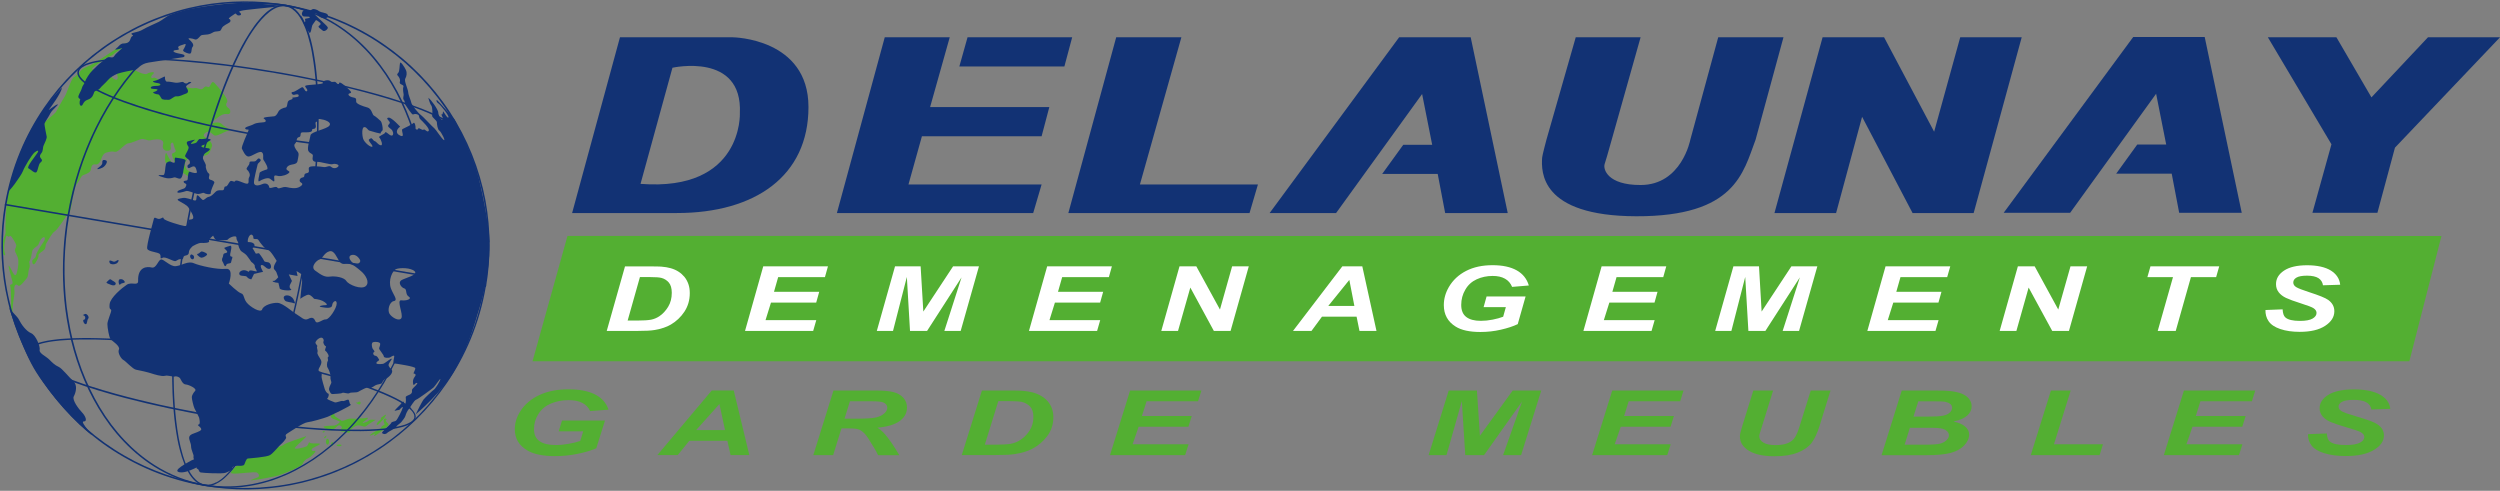 <?xml version="1.0" encoding="UTF-8"?><svg xmlns="http://www.w3.org/2000/svg" xmlns:xlink="http://www.w3.org/1999/xlink" viewBox="0 0 372 73.03"><rect x="0" y="0" width="372" height="73.03" fill="#808080" stroke="none"/><defs><style>.e{fill:#123274;}.e,.f,.g{fill-rule:evenodd;}.f{fill:#fff;}.h{clip-path:url(#d);}.i,.j{fill:none;}.j{stroke:#010000;stroke-linecap:square;stroke-width:0px;}.g{fill:#53af32;}</style><clipPath id="d"><rect width="372" height="73.03" fill="none"/></clipPath></defs><g id="a"/><g id="b"><g id="c"><g clip-path="#d"><path d="M37.58,71.45c.7-.04,3.33-.54,3.83-.7,.5-.15,3.44-1.28,3.6-1.7,.15-.43,.51-.73,.89-.89,.39-.15,1.36-1.16,.93-1.08-.43,.08-.62-.15-.31-.39,.31-.23,1.44-.61,.97-.69-.46-.07-1.24,.08-1.4-.15-.15-.23-.19,.42-.5,.58-.31,.16-1.93,.54-1.7,.2,.23-.35,2.09-1.89,1.58-1.7-.5,.19-2.9,.93-3.24,1.24-.35,.3-1.44,.5-1.78,.54-.35,.05-1.86,.58-2.09,.58s-1.7,.85-1.89,1.05c-.2,.19-2.67,1.9-2.01,2.09,.66,.2,3.52-.35,3.83-.08,.31,.27,.35,.54,.04,.69-.31,.16-1.47,.47-.74,.43" fill="#53af32" fill-rule="evenodd"/><path d="M50.54,63.3c.2,.02,.46,.27,.23,.47-.23,.2-.11,.5,.2,.46,.31-.04,1.04,.39,1.12,0,.08-.39,.81-1.01,1.36-.93,.54,.07,.77,.35,1.12,.04,.35-.31,1.58-.97,1.28-.88-.31,.07-.66-.16-.97,.11-.31,.27-1.2,.51-.82,.23,.39-.27,1.01-.73,.5-.62-.5,.12-1.12,.04-1.43,.12-.31,.07-.97-.12-1.43,.07-.46,.19-.85,.35-1,.16-.16-.2-1.01-.54-.93-.78,.08-.23-.62-.54-.58-.27,.04,.27-.08,.65,.38,.85,.47,.2,1.13,.35,.97,.5-.15,.16-.47,.47-.89,.5-.42,.04-1.93,0-1.39,.31,.54,.31,.85,.55,1.32,.27,.47-.27,.62-.66,.97-.62" fill="#53af32" fill-rule="evenodd"/><path d="M48.96,65.72c0,.25-.11,.45-.23,.45s-.23-.2-.23-.45,.1-.44,.23-.44,.23,.2,.23,.44" fill="#53af32" fill-rule="evenodd"/><path d="M49.58,66.07c0,.16-.07,.29-.15,.29s-.15-.12-.15-.29,.07-.3,.15-.3,.15,.14,.15,.3" fill="#53af32" fill-rule="evenodd"/><path d="M50.82,66.26c0,.07-.17,.14-.37,.14s-.37-.06-.37-.14,.17-.13,.37-.13,.37,.06,.37,.13" fill="#53af32" fill-rule="evenodd"/><path d="M48.5,64.85c.17-.09,0,.35-.2,.35s.04-.27,.2-.35" fill="#53af32" fill-rule="evenodd"/><path d="M48.31,64.19c.16,.1-.31,.23-.31,.12s.12-.23,.31-.12" fill="#53af32" fill-rule="evenodd"/><path d="M31.91,12.34c.53,.59,2.21,2.43,1.88,2.87-.33,.44,0,.72,.28,.94,.28,.22,.28,.89-.17,.83-.44-.06-.72,0-1.16,.27-.44,.28-1.6,1.17-1.05,1.05,.55-.11,.99-.17,1.38,.22,.39,.39,1.44,.83,.88,.94-.55,.11-1.71,.94-2.1,.66-.38-.27-.72-.72-1.16-.44-.45,.27-.5,.6-.11,.77,.4,.18,1.16,.94,.94,1.38-.22,.44-.22,1.1-.83,1.27-.61,.17-1.21,.06-1.43-.28-.23-.33-.88,0-1.05,.33-.17,.33-.55,.77-.66,1.05-.11,.28,0,.88,.49,1.21,.5,.33,1.22,.83,.61,.94-.61,.12-.99-.44-1.44-.61-.44-.16-1.27-.33-1.65-.77-.39-.44-.94-.55-.99-1.05-.06-.49,.05-1.54,.27-.99,.22,.55,1.16,1.99,1.22,1.6,.06-.39-.72-1.55-.38-1.71,.33-.16,.61-.22,.38-.6-.22-.39-.22-1.27-.55-.94-.34,.33,.16,.94-.28,1.1-.44,.17-.88,0-.99-.39-.11-.39,.28-.83-.17-1.11-.44-.27-1.27-.11-1.71,0-.44,.11-.88-.33-1.44-.16-.55,.16-1.27,.55-1.82,.6-.56,.06-1.49,1.38-1.99,1.27-.5-.11-.83,0-1.27,.11-.44,.11-.66,.61-.77,.94-.11,.33-.39,.94-.89,.83-.49-.11-.61,.39-.66,.77-.06,.39-.56,.61-1.05,.78-.5,.16-.39,.55-1.05,1.38-.66,.83-.61,3.59-1.16,4.25-.55,.67-1.66,2.49-2.1,2.76-.44,.28-.94,1.27-1.22,1.72-.28,.44-.05,.72-.38,1.05-.33,.33-.89,.55-.83,.83,.05,.28-.28,.83-.5,1.16-.22,.33-.44,.11-.44-.27s.5-.39,.55-.83c.06-.44,.33-.78,.61-1.28,.28-.49,.72-.93,.72-1.27s-.27-.28-.56,.06c-.27,.33-.27,.77-.55,.99-.28,.22-.72,.5-.77,.83-.05,.33-.22,1.21-.39,1.43-.17,.22,.17,.55-.05,1.11-.22,.56-.06,1.1-.39,1.49-.33,.39-1,1.33-1.27,1.06-.27-.28-.49-.11-.55,.22-.06,.33,.06,.55,0,1.05-.06,.5-.39,2.27-.23,2.71l-.27-.27s.05-3.15-.11-3.59c-.17-.44,.44-.11,.33-.66-.11-.56-.83-2.77-.5-2.38,.33,.39,.83,1.99,1.11,1.11,.28-.88,.33-1.88,.17-2.38-.17-.5-.55-.94-.39-1.27,.17-.33,.27-.5,0-.94-.28-.45-.66-1.22-.83-.94s-.39-.28-.5,0c-.11,.28-.44,1.71-.22,2.38,.22,.66-.11,.5-.22,.28-.11-.22-.22-1.55-.05-2.05,.16-.49,.44-.94,.39-1.33-.05-.34,0-3.33,.43-5.92,.06-.33,.11-.65,.18-.97,.67-2.76,2.78-7.44,3.72-9.09,0,0,1.35-.02,1.57-.3,.22-.28,1.43-1.22,1.6-1.49,.16-.27,1.05-1.93,1.32-2.32s1-2.77,1.38-2.87c.39-.11,.89-1.05,1.49-1.33,.6-.27,1.43-.66,1.93-.99,.5-.33,3.75-2.54,4.25-2.7,.5-.17,.89,.17,.39,.33-.5,.16-1.71,.83-2.1,1.22-.39,.38-.99,.49-1.38,.77-.39,.28-2.32,1.54-1.88,1.54s1.88-.17,2.16,.33c.28,.5,1.38,1.6,1.6,1.1,.22-.5-.6-.94,.55-1.27,1.16-.33,1.33-.6,1.88-.17,.55,.45,1.71,.88,1.99,.67,.27-.22,1.38-.39,.88,.05-.5,.44-.27,.72,.06,.55,.33-.16,1.16,.72,1.77,.72s3.7,.99,4.25,.83c.55-.17,.99,.39,1.33,.05,.33-.33,.39-.38,.77-.22,.39,.17,.44-1.16,.94-.61" fill="#53af32" fill-rule="evenodd"/><path d="M55.91,64.77c.28-.15,2.05-1.43,1.9-1.66-.15-.23-.58-.47-.35-.62,.23-.16-.2-.32-.31-.12-.12,.19-.07,.58,.08,.7,.15,.12-.47,.27-.5,.5-.03,.23-.46,.39-.69,.51-.23,.11-1.28,.77-.97,.73,.31-.04,.89-.43,.74-.23-.15,.19-.31,.42,.11,.19" fill="#53af32" fill-rule="evenodd"/><path d="M56.15,63.23c.21,0,1.15-1.12,1.27-1.43,.12-.31-.46,.2-.65,.31-.19,.12,0,.35-.23,.43-.24,.08-.72,.7-.38,.7" fill="#53af32" fill-rule="evenodd"/><path d="M72.09,42.56c-.33,1.98-.84,3.93-1.49,5.84-.74,2.11-1.67,4.15-2.78,6.1-2.37,4.12-5.53,7.72-9.3,10.62-3.77,2.9-8.06,5.02-12.65,6.25-2.38,.65-4.83,1.03-7.29,1.18-2.72,.15-5.42,0-8.1-.46-1.99-.34-3.93-.84-5.84-1.5-2.12-.74-4.16-1.66-6.09-2.78-4.13-2.37-7.72-5.53-10.63-9.3-2.89-3.77-5.02-8.05-6.25-12.65-.65-2.39-1.03-4.83-1.17-7.29-.15-2.71,0-5.42,.46-8.1,.34-1.99,.84-3.93,1.5-5.84,.74-2.11,1.66-4.15,2.78-6.1,2.37-4.12,5.52-7.72,9.3-10.62,3.77-2.9,8.06-5.02,12.65-6.25,2.38-.64,4.83-1.04,7.3-1.17,2.71-.15,5.42,0,8.09,.46,1.99,.34,3.93,.83,5.84,1.5,2.11,.73,4.15,1.66,6.09,2.78,4.12,2.37,7.72,5.53,10.62,9.3,2.9,3.77,5.02,8.05,6.26,12.64,.64,2.38,1.03,4.83,1.17,7.29,.15,2.72,0,5.41-.46,8.1m.23,.04c.34-2,.51-4.02,.52-6.05,0-2.25-.2-4.51-.61-6.71-.88-4.7-2.69-9.19-5.3-13.18-2.61-4-5.99-7.45-9.94-10.15-2.04-1.4-4.25-2.59-6.54-3.54-2.51-1.04-5.16-1.79-7.84-2.25C38.37,0,34.05,.03,29.84,.81c-4.7,.88-9.18,2.69-13.18,5.31-4,2.61-7.45,5.99-10.14,9.93-1.4,2.05-2.59,4.25-3.54,6.54-1.04,2.52-1.8,5.16-2.26,7.84C0,34.66,.03,38.99,.82,43.2c.88,4.7,2.69,9.18,5.3,13.18,2.62,3.99,5.99,7.45,9.93,10.14,2.05,1.4,4.25,2.59,6.54,3.54,2.52,1.04,5.16,1.8,7.84,2.25,4.23,.72,8.55,.69,12.76-.1,4.7-.88,9.18-2.69,13.18-5.31,4-2.61,7.45-5.99,10.14-9.93,1.4-2.05,2.59-4.25,3.54-6.54,1.04-2.52,1.8-5.16,2.25-7.84" fill="#123274" fill-rule="evenodd"/><path d="M32.19,71.75c-.25,.13-.51,.24-.79,.31-.15,.03-.3,.05-.44,.06-.16,0-.33,0-.49-.03-.16-.03-.31-.07-.46-.13-.16-.07-.32-.15-.47-.25-.31-.21-.58-.48-.82-.77-.23-.29-.45-.63-.62-.97-.2-.37-.37-.75-.52-1.13-.14-.38-.27-.73-.38-1.12-.12-.41-.23-.82-.33-1.23-.2-.84-.36-1.72-.48-2.58-.12-.78-.2-1.54-.28-2.33-.16-1.67-.24-3.36-.26-5.05-.01-.91-.01-1.82,0-2.74,.08-4.54,.47-9.2,1.08-13.69,.23-1.71,.49-3.37,.78-5.07,.43-2.55,.92-5.05,1.49-7.57,.65-2.85,1.36-5.62,2.21-8.4,.46-1.5,.94-2.96,1.47-4.43,.28-.79,.57-1.56,.88-2.33,.35-.88,.7-1.72,1.09-2.58,.37-.82,.76-1.61,1.17-2.41,.22-.42,.45-.84,.69-1.26,.51-.88,1.08-1.75,1.71-2.55,.16-.21,.33-.4,.5-.6,.37-.41,.76-.79,1.19-1.13,.23-.18,.47-.33,.72-.47,.26-.14,.51-.24,.79-.3,.15-.03,.29-.05,.44-.06,.16,0,.33,0,.49,.03,.16,.03,.32,.07,.46,.13,.16,.07,.32,.15,.47,.25,.3,.21,.58,.48,.82,.77,.23,.3,.45,.63,.62,.97,.2,.37,.37,.75,.52,1.14,.14,.37,.27,.73,.38,1.11,.12,.41,.23,.81,.33,1.23,.1,.41,.19,.81,.26,1.23,.08,.45,.16,.9,.22,1.35,.12,.77,.21,1.55,.28,2.32,.08,.85,.14,1.69,.18,2.54,.05,.83,.07,1.67,.08,2.51,.01,.91,.01,1.83,0,2.74-.11,6.2-.81,12.63-1.85,18.77-.43,2.53-.93,5.06-1.49,7.56-.65,2.86-1.37,5.62-2.21,8.41-.45,1.51-.93,2.96-1.46,4.43-.28,.79-.57,1.56-.88,2.34-.35,.88-.7,1.72-1.09,2.58-.37,.82-.76,1.62-1.17,2.41-.22,.43-.45,.84-.69,1.26-.52,.88-1.08,1.75-1.71,2.55-.16,.21-.33,.4-.5,.6-.37,.41-.76,.8-1.2,1.14-.23,.17-.47,.33-.72,.47M44.79,2.39c-.24-.36-.54-.73-.86-1.01-.9-.78-1.93-.89-2.98-.41-.19,.08-.37,.18-.55,.29-.16,.1-.32,.21-.47,.33-.16,.12-.33,.26-.47,.4-.31,.29-.61,.6-.88,.93-.26,.3-.51,.61-.74,.93-.25,.35-.49,.7-.72,1.06-.23,.36-.45,.72-.66,1.08-.6,1.04-1.19,2.21-1.7,3.32-.36,.77-.69,1.56-1.02,2.35-.31,.78-.62,1.56-.9,2.35-.8,2.17-1.54,4.49-2.18,6.75-.43,1.52-.84,3.05-1.21,4.58-.37,1.52-.71,3.04-1.03,4.57-.34,1.68-.66,3.36-.94,5.05-.66,3.87-1.17,7.82-1.5,11.74-.12,1.53-.22,3.06-.28,4.59-.1,2.37-.12,4.81-.03,7.18,.04,.93,.1,1.87,.18,2.81,.12,1.35,.3,2.75,.55,4.09,.1,.54,.22,1.07,.36,1.59,.18,.72,.42,1.46,.7,2.16,.11,.28,.24,.55,.37,.82,.12,.23,.26,.46,.4,.68,.16,.25,.35,.49,.55,.71,.1,.1,.2,.21,.31,.3,.89,.78,1.93,.89,2.98,.41,.19-.09,.37-.19,.55-.3,.16-.11,.32-.21,.47-.33,.16-.12,.33-.26,.47-.41,.31-.28,.61-.6,.89-.92,.26-.3,.5-.62,.74-.93,.25-.35,.5-.7,.73-1.07,.22-.35,.44-.72,.65-1.08,.6-1.04,1.19-2.21,1.7-3.32,.35-.78,.69-1.56,1.01-2.35,.32-.78,.62-1.56,.91-2.35,.8-2.17,1.53-4.5,2.18-6.75,.43-1.52,.83-3.05,1.21-4.59,.36-1.52,.71-3.04,1.02-4.57,.35-1.67,.66-3.36,.95-5.05,.43-2.54,.8-5.09,1.09-7.65,.16-1.36,.29-2.74,.4-4.1,.13-1.53,.23-3.06,.29-4.59,.1-2.36,.12-4.8,.03-7.18-.04-.93-.1-1.87-.18-2.81-.12-1.35-.3-2.75-.55-4.09-.1-.53-.22-1.06-.35-1.59-.18-.72-.42-1.46-.7-2.16-.11-.28-.24-.55-.37-.82-.12-.24-.25-.47-.4-.69" fill="#123274" fill-rule="evenodd"/><path d="M62.73,40.97c-.29,1.73-.68,3.44-1.16,5.13-.53,1.89-1.18,3.73-1.94,5.53-.77,1.83-1.66,3.58-2.67,5.28-1.13,1.91-2.4,3.7-3.83,5.39-1.27,1.49-2.63,2.85-4.12,4.1-.79,.66-1.61,1.27-2.46,1.85-.95,.63-1.93,1.2-2.95,1.72-.91,.46-1.85,.85-2.81,1.19-1.07,.37-2.16,.66-3.26,.87-1.11,.2-2.23,.32-3.35,.34-1.24,.03-2.48-.07-3.71-.28-2.66-.45-5.17-1.43-7.44-2.87-1.65-1.05-3.15-2.3-4.49-3.72-1.41-1.49-2.63-3.13-3.68-4.88-1.06-1.78-1.95-3.65-2.68-5.59-.73-1.96-1.3-3.97-1.71-6.02-.22-1.12-.4-2.25-.55-3.39-.25-2.15-.35-4.31-.31-6.48,.06-2.38,.28-4.72,.68-7.07,.3-1.74,.68-3.44,1.15-5.14,.54-1.88,1.18-3.73,1.95-5.53,.76-1.82,1.66-3.58,2.66-5.28,1.13-1.91,2.4-3.7,3.83-5.39,1.27-1.49,2.63-2.85,4.12-4.1,.79-.66,1.61-1.27,2.46-1.85,.95-.64,1.94-1.21,2.96-1.72,.91-.46,1.85-.85,2.81-1.19,1.06-.37,2.16-.66,3.27-.87,1.11-.21,2.22-.32,3.35-.35,1.24-.02,2.48,.07,3.71,.28,2.66,.45,5.17,1.43,7.44,2.87,1.65,1.05,3.15,2.3,4.49,3.72,1.4,1.48,2.63,3.13,3.68,4.88,1.07,1.78,1.95,3.66,2.68,5.6,.73,1.95,1.29,3.97,1.71,6.01,.23,1.12,.41,2.25,.55,3.39,.53,4.53,.38,9.07-.38,13.55m.23,.03c.29-1.73,.5-3.49,.6-5.25,.12-1.96,.12-3.93,0-5.89-.12-1.98-.38-3.95-.78-5.9-.2-1.02-.45-2.05-.74-3.05-.56-2.01-1.3-3.98-2.2-5.87-.44-.93-.93-1.84-1.46-2.72-.53-.89-1.11-1.75-1.73-2.57-1.31-1.75-2.81-3.33-4.52-4.69-1.78-1.42-3.77-2.57-5.91-3.37-1.17-.43-2.39-.76-3.63-.97-1.75-.3-3.54-.36-5.31-.19-.93,.09-1.85,.24-2.76,.45-1,.23-1.99,.53-2.95,.9-.88,.33-1.73,.72-2.57,1.15-.92,.47-1.81,1-2.66,1.58-.85,.57-1.68,1.19-2.47,1.85-.87,.72-1.7,1.49-2.49,2.29-1.39,1.43-2.69,3-3.84,4.64-.6,.85-1.17,1.74-1.7,2.63-.58,.99-1.14,2.01-1.64,3.04-.96,1.95-1.77,3.98-2.45,6.04-.73,2.26-1.3,4.58-1.7,6.93-.3,1.74-.5,3.49-.6,5.25-.12,1.96-.12,3.93,0,5.89,.12,1.97,.38,3.95,.77,5.89,.2,1.03,.45,2.06,.74,3.06,.57,2.01,1.3,3.98,2.2,5.87,.45,.93,.93,1.84,1.46,2.72,.53,.88,1.11,1.75,1.73,2.58,1.31,1.74,2.81,3.33,4.52,4.69,1.78,1.43,3.77,2.57,5.91,3.37,1.17,.43,2.39,.76,3.63,.97,1.75,.3,3.54,.36,5.3,.2,.93-.09,1.86-.24,2.76-.45,1-.23,1.99-.53,2.95-.9,.87-.33,1.74-.71,2.57-1.15,.92-.48,1.81-1.01,2.67-1.58,.85-.57,1.67-1.19,2.46-1.85,.87-.72,1.7-1.49,2.49-2.29,1.4-1.43,2.69-2.99,3.84-4.64,.6-.86,1.17-1.74,1.7-2.64,.58-.99,1.13-2,1.64-3.04,.95-1.95,1.77-3.98,2.44-6.05,.74-2.26,1.3-4.58,1.7-6.93" fill="#123274" fill-rule="evenodd"/><path d="M68.41,20.32c-.03,.13-.08,.26-.16,.36-.09,.12-.21,.22-.33,.31-.13,.09-.28,.17-.42,.23-.16,.08-.32,.14-.49,.19-.33,.11-.65,.2-.99,.27-.37,.07-.71,.14-1.08,.19-.68,.09-1.34,.16-2.03,.2-.74,.05-1.43,.07-2.18,.08-1.24,.02-2.53,0-3.78-.05-1.36-.05-2.71-.13-4.07-.24-2.2-.18-4.35-.4-6.54-.68-2.39-.3-4.67-.64-7.05-1.04-1.84-.31-3.58-.64-5.41-1.01-2.03-.41-4.02-.86-6.03-1.35-1.16-.29-2.27-.58-3.42-.9-1.3-.36-2.56-.74-3.83-1.15-.7-.23-1.36-.46-2.06-.71-.79-.28-1.53-.58-2.3-.9-.4-.17-.77-.34-1.16-.53-.44-.22-.86-.44-1.29-.68-.21-.12-.4-.25-.6-.38-.23-.15-.44-.31-.65-.48-.1-.08-.19-.17-.28-.26-.1-.11-.19-.21-.27-.32-.09-.11-.15-.23-.2-.36-.02-.06-.04-.13-.05-.2,0-.08,0-.15,0-.22,.03-.13,.08-.25,.16-.36,.1-.12,.22-.22,.34-.31,.13-.09,.27-.17,.42-.24,.16-.08,.32-.14,.49-.19,.33-.11,.65-.2,.99-.27,.37-.08,.72-.14,1.08-.19,.68-.1,1.35-.16,2.03-.2,.75-.04,1.44-.08,2.18-.08,1.24-.02,2.53,0,3.78,.05,1.36,.06,2.71,.13,4.06,.24,2.2,.18,4.36,.4,6.54,.67,2.39,.31,4.67,.65,7.05,1.05,1.84,.31,3.57,.63,5.41,1.01,2.03,.41,4.02,.86,6.03,1.35,1.16,.29,2.27,.58,3.42,.9,1.3,.36,2.56,.74,3.83,1.15,.7,.23,1.37,.46,2.06,.71,.78,.28,1.53,.58,2.3,.91,.4,.17,.77,.34,1.16,.53,.44,.21,.86,.43,1.28,.68,.21,.12,.4,.24,.61,.38,.22,.15,.44,.31,.65,.48,.1,.09,.19,.17,.28,.26,.11,.1,.19,.21,.28,.33,.08,.11,.15,.23,.2,.35,.02,.06,.04,.13,.05,.2,0,.07,0,.15,0,.22m.18-.47c-.03-.08-.06-.16-.1-.23-.12-.22-.31-.44-.5-.62-.13-.12-.27-.25-.42-.36-.27-.21-.57-.42-.87-.6-.32-.19-.65-.38-.97-.54-.61-.31-1.24-.6-1.86-.87-.67-.29-1.35-.55-2.04-.8-.57-.21-1.14-.41-1.71-.6-.62-.21-1.27-.42-1.89-.61-1.28-.39-2.63-.78-3.92-1.11-2.12-.56-4.26-1.07-6.41-1.52-2.33-.5-4.66-.95-7-1.34-1.81-.31-3.63-.59-5.45-.84-3.17-.44-6.47-.79-9.68-1-1.33-.09-2.68-.14-4.01-.18-.72-.01-1.46-.02-2.19,0-.82,0-1.67,.04-2.48,.1-.42,.03-.86,.07-1.28,.11-.48,.05-.98,.13-1.46,.21-.24,.05-.48,.1-.71,.16-.26,.07-.54,.15-.8,.25-.12,.05-.24,.1-.36,.16-.13,.07-.27,.14-.39,.23-.13,.09-.25,.2-.35,.32-.12,.13-.21,.31-.23,.49-.03,.17-.01,.34,.05,.5,.03,.09,.06,.16,.1,.24,.12,.22,.3,.44,.49,.62,.13,.13,.27,.25,.42,.36,.28,.21,.57,.42,.87,.6,.31,.19,.65,.38,.98,.55,.61,.31,1.24,.6,1.86,.87,.68,.28,1.35,.55,2.04,.8,.57,.21,1.14,.41,1.72,.6,.62,.21,1.26,.41,1.88,.6,1.28,.4,2.63,.78,3.92,1.11,2.12,.56,4.26,1.07,6.41,1.53,2.33,.49,4.66,.94,7.01,1.34,1.81,.3,3.62,.58,5.44,.83,3.17,.44,6.47,.79,9.69,1.01,1.33,.09,2.68,.14,4.01,.17,.72,.01,1.46,.02,2.18,0,.82,0,1.67-.04,2.49-.1,.42-.03,.86-.07,1.28-.11,.48-.05,.98-.13,1.46-.22,.24-.04,.48-.1,.71-.16,.26-.07,.54-.15,.8-.25,.12-.05,.25-.1,.37-.16,.13-.06,.27-.14,.39-.23,.13-.09,.25-.2,.35-.32,.11-.14,.21-.31,.24-.49h0c.02-.17,0-.34-.05-.51" fill="#123274" fill-rule="evenodd"/><path d="M61.66,62.1c0,.07-.03,.12-.05,.18-.1,.2-.28,.37-.46,.49-.14,.09-.28,.16-.43,.23-.16,.07-.33,.14-.49,.2-.34,.11-.67,.19-1.01,.26-.37,.07-.72,.14-1.11,.19-.69,.09-1.36,.15-2.05,.2-.76,.04-1.45,.07-2.22,.08-1.26,.01-2.55-.01-3.82-.06-1.37-.06-2.74-.14-4.11-.25-2.21-.19-4.39-.41-6.59-.69-2.39-.31-4.73-.66-7.11-1.06-1.83-.32-3.63-.65-5.46-1.02-2.04-.41-4.05-.86-6.08-1.36-1.17-.29-2.3-.58-3.46-.9-1.31-.36-2.58-.74-3.88-1.16-.71-.23-1.38-.46-2.08-.72-.79-.28-1.55-.58-2.33-.91-.41-.17-.79-.34-1.18-.53-.45-.21-.88-.43-1.31-.68-.21-.12-.41-.24-.61-.38-.23-.15-.45-.31-.66-.49-.1-.08-.19-.17-.28-.25-.11-.11-.2-.21-.29-.33-.08-.12-.15-.23-.2-.37-.03-.06-.05-.13-.06-.2,0-.07,0-.15,0-.23,.01-.06,.03-.12,.06-.18,.1-.2,.28-.37,.46-.49,.14-.09,.28-.16,.42-.23,.17-.08,.33-.14,.5-.19,.34-.12,.67-.2,1.01-.27,.37-.08,.72-.14,1.1-.19,.69-.09,1.36-.16,2.06-.19,.76-.05,1.45-.07,2.21-.08,1.26-.02,2.56,0,3.82,.06,1.37,.06,2.74,.14,4.11,.25,2.21,.18,4.39,.41,6.6,.69,2.39,.31,4.73,.65,7.1,1.06,1.83,.31,3.63,.65,5.45,1.02,2.05,.41,4.06,.86,6.08,1.36,1.17,.29,2.29,.58,3.46,.91,1.31,.36,2.58,.74,3.88,1.15,.71,.23,1.38,.46,2.09,.72,.79,.29,1.55,.58,2.33,.91,.41,.17,.78,.34,1.18,.53,.45,.21,.88,.43,1.31,.68,.22,.12,.41,.24,.61,.38,.24,.15,.45,.31,.66,.49,.1,.08,.19,.16,.29,.26,.11,.11,.2,.2,.28,.32,.08,.11,.15,.23,.2,.36,.02,.06,.05,.13,.05,.2,.01,.08,.01,.15,0,.22m-.43-1.33c-.14-.13-.28-.25-.43-.37-.28-.21-.58-.41-.89-.6-.32-.19-.66-.38-1-.55-.61-.31-1.25-.61-1.89-.87-.68-.28-1.37-.55-2.07-.81-.57-.21-1.15-.41-1.73-.6-.63-.2-1.28-.42-1.91-.6-1.3-.39-2.66-.78-3.97-1.12-2.14-.56-4.29-1.07-6.46-1.53-2.35-.49-4.7-.95-7.07-1.35-1.82-.32-3.65-.59-5.49-.84-3.2-.44-6.52-.8-9.77-1.02-1.34-.09-2.71-.16-4.05-.18-.73-.02-1.48-.03-2.21-.02-.83,0-1.69,.04-2.51,.09-.43,.02-.87,.06-1.3,.11-.49,.05-1,.13-1.48,.21-.24,.04-.49,.1-.72,.16-.27,.06-.55,.15-.81,.25-.13,.05-.25,.1-.37,.16-.14,.07-.28,.14-.41,.23-.13,.09-.26,.2-.36,.32-.25,.29-.32,.65-.19,1.02,.03,.08,.06,.16,.11,.23,.12,.22,.31,.45,.5,.62,.13,.13,.28,.25,.42,.36,.28,.21,.58,.42,.88,.6,.32,.19,.66,.38,.99,.55,.62,.31,1.26,.61,1.9,.87,.68,.29,1.37,.56,2.06,.81,.58,.21,1.16,.41,1.74,.61,.62,.2,1.28,.41,1.9,.6,1.3,.4,2.66,.78,3.96,1.12,2.15,.56,4.3,1.07,6.47,1.53,2.35,.5,4.7,.95,7.07,1.35,1.82,.31,3.65,.59,5.49,.84,3.2,.44,6.53,.8,9.77,1.02,1.34,.09,2.7,.15,4.05,.18,.73,.02,1.48,.02,2.21,.02,.83,0,1.68-.04,2.51-.09,.43-.03,.87-.07,1.3-.11,.49-.05,.99-.12,1.48-.21,.24-.04,.49-.1,.72-.16,.27-.07,.55-.15,.81-.25,.13-.04,.25-.1,.37-.15,.14-.07,.28-.14,.4-.23,.13-.09,.26-.2,.36-.32,.13-.14,.22-.31,.25-.5,.01-.08,.02-.16,0-.24,0-.09-.03-.18-.06-.26-.03-.08-.07-.16-.11-.23-.12-.22-.31-.44-.5-.62" fill="#123274" fill-rule="evenodd"/><path d="M.84,30.46l71.37,12.12L.84,30.46Z" fill="#123274" fill-rule="evenodd"/><path d="M.84,30.46l71.37,12.12L.84,30.46Z" fill="none" stroke="#010000" stroke-linecap="square" stroke-width="0"/><polygon points=".7 30.55 72.3 42.71 72.34 42.48 .74 30.32 .7 30.55" fill="#123274" fill-rule="evenodd"/><path d="M53.01,59.9c-.22-.08,.35,.38,.54,.27,.19-.11,.12-.46-.08-.42-.19,.03-.27,.23-.46,.15" fill="#53af32" fill-rule="evenodd"/><path d="M42.61,43.96c.5-.06,.92,.31,1.04,.54,.11,.23,.42,.77,.08,.62-.35-.16-1.12-.16-1.32-.39-.19-.23-.39-.69,.2-.78" fill="#123274" fill-rule="evenodd"/><path d="M42.61,43.96c.5-.06,.92,.31,1.04,.54,.11,.23,.42,.77,.08,.62-.35-.16-1.12-.16-1.32-.39-.19-.23-.39-.69,.2-.78Z" fill="none" stroke="#010000" stroke-linecap="square" stroke-width="0"/><path d="M33.87,39.24c.31-.09,.5,0,.54-.31,.04-.31,.31-.74,.08-.74s-.27-.15-.23-.42c.04-.27,.35-1.28,0-1.2-.35,.08-.58,.19-.81,.27-.23,.08,.15,.27,.31,.51,.16,.23-.08,.28-.35,.35-.27,.08-.16,.39-.27,.58-.12,.19-.16,.51,0,.69,.15,.19,.23,.74,.42,.62,.19-.12,.04-.27,.31-.35" fill="#123274" fill-rule="evenodd"/><path d="M33.87,39.24c.31-.09,.5,0,.54-.31,.04-.31,.31-.74,.08-.74s-.27-.15-.23-.42c.04-.27,.35-1.28,0-1.2-.35,.08-.58,.19-.81,.27-.23,.08,.15,.27,.31,.51,.16,.23-.08,.28-.35,.35-.27,.08-.16,.39-.27,.58-.12,.19-.16,.51,0,.69,.15,.19,.23,.74,.42,.62,.19-.12,.04-.27,.31-.35Z" fill="none" stroke="#010000" stroke-linecap="square" stroke-width="0"/><path d="M30.77,37.96c-.24,.24-.7,.47-.93,.35-.24-.12-.7-.5-.42-.54,.27-.04,.42-.39,.65-.35,.23,.04,.93,.31,.7,.54" fill="#123274" fill-rule="evenodd"/><path d="M30.77,37.96c-.24,.24-.7,.47-.93,.35-.24-.12-.7-.5-.42-.54,.27-.04,.42-.39,.65-.35,.23,.04,.93,.31,.7,.54Z" fill="none" stroke="#010000" stroke-linecap="square" stroke-width="0"/><path d="M28.76,38c.22,.16,.11,.66-.16,.58-.27-.08-.38-.42-.27-.62,.12-.19,.27-.07,.43,.04" fill="#123274" fill-rule="evenodd"/><path d="M28.76,38c.22,.16,.11,.66-.16,.58-.27-.08-.38-.42-.27-.62,.12-.19,.27-.07,.43,.04Z" fill="none" stroke="#010000" stroke-linecap="square" stroke-width="0"/><path d="M72.86,36.05c-.1-2.62-1.23-8.36-1.94-10.69-.71-2.33-2.37-5.87-3.31-7.62,0,0-2.34-2.67-2.54-2.81-.2-.13-.17,.24,.14,.44,.31,.2,1.65,1.85,1.52,2.09-.14,.24-.61-.71-.81-.91,0,0,0,.57-.2,.47-.2-.1,.41,.74,.13,.81-.27,.07-.64-.74-.64-1.11s-1.08-1.95-1.48-2.16c0,0,.23,.88,.43,1.11,.21,.24,.21,1.25,.14,1.52-.07,.27,.71,.71,.71,1.01s.1,1.08,.37,1.24c.27,.17,1.01,1.65,.64,1.38-.37-.27-1.15-1.54-1.38-1.72-.24-.17-1.82-1.89-2.05-2.02-.24-.13-1.32-1.41-1.38-1.78-.07-.37-.44-1.11-.47-1.58-.03-.47-.64-1.68-.44-2.02,.2-.33,.3-.84,.1-1.28-.2-.44-.81-1.38-.88-1.04-.07,.34-.07,1.21-.23,1.41-.17,.2-.27,.31-.1,.47,.16,.17,.43,.54,.3,.94-.14,.41,.68,.37,.54,.71-.13,.34,0,.94,.03,1.15,.03,.2-.17,.57,.03,.81,.2,.24,.13,.6,.27,.78,.14,.17,.91,1.47,1.11,1.38,.2-.1,.51-.1,.74,.04,.23,.13,.07,.4,.33,.67,.27,.26,1.45,1.38,1.25,1.72-.2,.34-.58-.34-.77-.17-.2,.17-.74-.4-.78-.17-.03,.24-.44,.2-.41-.07,.04-.27-.13-.98-.33-.74-.21,.23-1.25,.71-1.59,.88-.34,.17,.47,1.35-.37,.98-.84-.37-.44-1.04,0-1.32,0,0-1.28-1.41-1.72-1.35-.44,.07-.07,.31,.13,.6,.2,.3-.24,.41-.2,.65,.03,.23,.47,.4,.64,.7,.17,.3,.17,.81-.2,.71-.37-.1-.81-.71-.88-.44-.07,.27-1.11,.54-.87,.74,.23,.2,.63,1.25,.2,1.15-.44-.1-.61-.54-.88-.61-.27-.07-.37-.54-.61-.41-.24,.14-.37,.17-.2,.44,.16,.27,.7,.81,.37,.81s-1.11-.67-1.28-1.18c-.17-.5-.24-1.75,.17-1.75s.47,.47,.81,.54c.34,.07,1.72,.57,1.65,.34-.07-.23,.23-.2,.27-.5,.03-.31-.11-1.08-.3-1.29-.2-.19-.78-.71-1.01-.81-.24-.1-.3-1.04-.98-1.21-.67-.17-1.58-.51-1.65-.81-.06-.3,.17-.57-.44-.67-.6-.1-.94-.5-.54-.61,.4-.1,.2-.27-.17-.64-.37-.37-1.31-1.21-1.38-.91-.07,.3-.24,.2-.47-.07-.23-.27-.54,.1-.84-.2-.31-.3-1.28-.03-1.11,.24,.17,.27-2.36,.27-2.6,.44-.23,.17,.51,.6,.21,.81-.3,.2-.44-.71-.74-.58s-1.04,.71-1.38,.71-.07,.51,.27,.41c.33-.1,.67-.14,.63,.17-.03,.3-1.14,.14-.94,.34,.2,.2-.41,.17-.61,.44-.2,.27-.1,.9-.4,.94-.3,.03-.91,.27-1.08,.64-.17,.37-.4,.64-.6,.67-.2,.04-1.88,.1-1.55,.34,.34,.23,.4,.47,.03,.54-.37,.07-1.08,.03-1.55,.3-.47,.27-1.44,.41-1.24,.67,.2,.27,.57-.03,.47,.27-.11,.3-1.11,2.42-.98,2.69,.14,.27,.51,1.21,1.01,1.18,.51-.03,1.59-.91,1.96-.63,.37,.26,.07,.91,.27,1.17,.2,.27,.81,1.28,.47,1.38-.34,.1-1.08,.34-1.08,.54s-.37,1.44-.03,1.21c.34-.24,1.21-.61,1.58-.37,.37,.24,.74,.74,.64,.04-.1-.72,.17-.51,.63-.44,.48,.07,1.35-.2,1.59-.51,.24-.3-.74-.27-.3-.84,.44-.57,1.41-.17,1.54-.91,.14-.74,.27-1.08,0-1.38-.27-.31-.67-.94-.37-1.18,.31-.23,.14-.91,.58-.97,.44-.07,.03-.71,.54-.71s1.41,.06,1.41-.3,.31-.07,.51-.37c.2-.3-.2-.84,.17-.91,.37-.07-.14-.47,.5-.4,.64,.07,1.79,.44,1.41,.97-.36,.54-2.76,.91-2.82,1.45-.07,.54-.57,1.92-.3,2.36,.27,.44,.74,.34,.64,.78-.1,.44-.03,.84,.6,.81,.64-.03,2.02,.47,2.36,.34,.33-.13,1.11,.07,.81,.37-.3,.3-.74,.3-1.04,.03-.3-.27-.64,.1-1.11,.03-.47-.07-1.92-.23-2.15,.03-.24,.27,.24,.78-.37,.88-.61,.1-.13,.57-.61,.64-.47,.07-.58,.58-.27,.74,.3,.17,.34,.37-.2,.67-.54,.31-1.31,.17-1.92,.03-.6-.14-1.18,.4-1.38,.07-.2-.33-1.18,.31-1.21-.07-.04-.37-.44-.71-1.05-.44-.6,.27-1.14,.27-1.21-.17-.07-.44,.5-2.53,.54-2.76,.03-.24,.71-.54,.37-.81-.33-.27-.4,.13-.67,.3-.27,.17-.94-.1-.91,.27,.03,.37-.64,.81-.37,1.01,.26,.2,.57,.74,.33,1.11-.24,.37,.1,.98-.33,.98s-1.59-.7-1.75-.4c-.17,.3-.54-.24-.81,.1-.27,.34-.33,.71-.64,.71s-.06,.57-.47,.57-.68-.07-1.01,.23c-.34,.3-.54,.64-1.01,.74-.47,.1-.67,.6-.94,.44-.27-.17-.74-.94-.84-.57-.1,.37,.03,.74-.34,.67-.37-.07-1.24-.47-1.75-.37-.51,.1-1.05,.14-.57,.44,.47,.3,1.17,.57,1.44,1.01,.27,.43,.94,1.41,.61,1.65-.33,.24-.71-.03-.67,.33,.03,.37-.07,.81-.57,.74-.5-.07-2.92-.78-3.06-1.08-.14-.31-.06-.17-.54,0-.47,.17-.84-.44-.94,.03-.1,.47-1.14,3.97-.98,4.44,.17,.47,1.65,.47,1.89,.81,.23,.34-.1,.81,.37,.54,.47-.27,1.65,.63,1.99,.47,.33-.17,.4-.3,.84-.27,.44,.04,.1-.47,.61-.54q.5-.07,.5-.51c0-.43,.58-.9,.58-.9,0,0,.84-.5,1.25-.47,.4,.03,1.31,0,1.17-.27-.14-.27,.61-.81,.61-.81,0,0,.3,.78,.67,.7l.37-.06s1.04,.14,1.18-.1c.14-.24,1.24-.71,1.24-.24s.31,.57,.27,.88c-.04,.3,.24,1.01,.51,1.18,.27,.17,.57,.38,.77,.61,.2,.24,.67,.94,.67,.94,0,0,.57,.37,.51,.64-.06,.27,.53,.84,.2,.77-.34-.07-1.01-.27-1.04-.04-.04,.24-.2-.07-.64-.13-.44-.07-.94,.24-.81,.61,.14,.36,.95,.1,1.15,.4,.2,.3,.63,.34,.63,.34l.4-.81,1.35-.31s-.61-.98-.23-1.01c.37-.04,.6,.51,1.04,.57,.44,.07,.47-.47,.2-.81-.27-.34-.74-.07-.88-.41-.14-.33-.74-1.11-.74-1.11l-.47,.07-.5-.84s.5-.26,.23-.61c-.27-.33-.91-.27-.91-.27-.13-.34,.24-1.31,.61-1.08,.37,.24,.03,.54,.34,.61,.3,.07,.46-.1,.67,.24,.2,.34,1.01,1.38,1.38,1.41,.37,.04,1.28,1.62,1.28,1.62,0,0-.67,.94-.34,1.28,.34,.34,.37,.61,.37,.61l.2,.54s-.44,.54-.64,.54h-.2c-.03,.23,.87,.3,.87,.3l.2,.85c.3,.34,2.02,.34,1.68,.1-.34-.23-.17-.64-.17-.64l.3-.6-.47-.97,1.31,.23-.16-.74,.8,.51,.03,1.07-.1,.95-.17,1.61s.91-.67,1.28-.61c.37,.08,.78,.61,.78,.61,0,0,.77,.07,1.24,.3,.47,.23,.91,.64,.47,.64s-1.34,.17-.57,.3c.78,.14,1.52,.2,1.55-.3,.03-.51,.67-.94,.67-.24s-1.11,2.39-1.62,2.36c-.5-.04-1.31,.81-1.55,.27-.24-.54-.51-.64-1.08-.34-.58,.31-1.04-.3-1.65-.64-.61-.34-2.09-1.72-2.9-1.75-.8-.04-2.09,.36-2.29,.97-.2,.61-1.85-.4-2.33-1.05-.47-.63-.34-1.21-.81-1.34-.47-.14-1.82-1.45-1.82-1.45,0,0,.84-2.32-.44-2.19-1.28,.14-3.94-.47-4.78-.84-.84-.37-1.78,.34-2.66,.44-.88,.1-1.85-1.15-2.26-.98-.4,.16-.67,1.34-1.34,1.18-.67-.17-2.09-.14-2.02,1.99,.02,.82-.97,.1-1.68,.57-.71,.47-2.46,1.92-2.56,2.89-.1,.98,.24,.64,.24,.94s-.57,1.55-.57,2.02,.23,2.02,.5,2.29c.27,.27,1.45,1.01,1.21,1.51-.23,.5,.37,1.41,.67,1.55,.31,.14,1.42,1.39,1.89,1.45,.47,.07,1.85,.4,2.25,.54,.41,.13,1.55,.5,2.03,.37,.47-.14,1.24,.2,1.48,.1,.23-.1,.67,.1,.77,.24,.11,.14,.37,.91,.84,.94,.47,.03,1.72,.61,1.42,.95-.31,.33-.47,.68-.5,.91-.03,.23,.27,1.48,.4,1.71,.14,.24,.68,1.35,.68,1.35,0,0,.27,1.01-.07,1.05-.33,.03,.21,.3,.34,.53,.13,.24,.06,.34-.48,.57-.54,.23-1.14,.33-1.25,.74-.1,.4,.27,.88,.27,1.41s.44,1.28,.37,1.49c-.07,.2,.13,.77,.37,1.08,.24,.31-.1,.67,.2,.77,.3,.1,.16,.47,.51,.54,.33,.07,3.26,.24,3.73,.03,.47-.21,1.21-.51,1.01-.67-.2-.17,.3-.36,.68-.36s.9,.06,1.04-.17c.14-.24,.27-.88,.54-.91,.27-.03,2.8-.2,3.3-.51,.51-.31,1.41-1.45,1.55-1.54,.14-.1,.94-.88,.84-1.12-.1-.24-.14-.37,.2-.57,.34-.2,2.33-1.58,2.96-1.65,.64-.07,2.49-.61,3-.81,.5-.2,3.74-1.75,3.47-1.82-.27-.07-.17-.74-.41-.74s-.57,.27-.81,.2c-.23-.07-.94,.3-1.18,.2-.23-.1-1.28-.47-1.11-.57,.17-.1,.34-.71,.13-.74-.2-.04-.43-.44-.5-.67-.06-.24-.5-1.58-.47-1.89,.03-.3,.07-.67-.17-.67s-.37-.24-.21-.54c.17-.3,.51-.81,.27-1.24-.24-.44-.61-.88-.5-1.15,.1-.27-.17-.67-.04-.84,.13-.16-.37-.37-.24-.67,.13-.31,.54-.64,.84-.64s.44,.37,.33,.57c-.1,.2,.17,.67,.34,.7,.17,.03-.27,.57-.03,.71,.23,.14,.6,.78,.4,.88-.2,.11,.07,.44-.07,.61-.13,.17-.17,.81-.03,.98,.13,.17,.51,1.05,.44,1.41-.07,.37,.2,.71,.1,.91-.1,.2-.4,.77-.31,1.01,.11,.24,.21,.64,.54,.61,.34-.04,1.22-.04,1.41-.17,.21-.13,.84,.2,1.08,.03,.24-.16,1.01-.03,1.31-.2,.31-.17,1.41-.81,1.59-.61,.16,.2,.6-.13,.94-.34,.34-.2,.94-.17,1.01-.37,.07-.21,.34-.61,.61-.67,.27-.07,1.24-.88,.77-1.35-.47-.48-.47-.61-.34-.88,.13-.27,.64-.84,.27-.68-.37,.17-.91,.71-1.21,.75-.3,.03-1.05,.1-.94-.17,.1-.27,.51-.3,.38-.5-.14-.2-.24-.51-.54-.54-.3-.03-.43-.44-.2-.54,.23-.1-.17-.4-.23-.57-.07-.17-.21-.81,.1-.91,.3-.1,1.01-.04,1.05,.23,.03,.27-.16,.54-.16,.71s.7,.94,.7,1.18,.78,.27,1.01,.1c.24-.17,.58-.34,.54-.07-.04,.27-.24,.97,0,1.01,.23,.03,3.1,.44,3.13,.71,.04,.27-.4,.81-.2,.81s.34,.17,.2,.34c-.13,.17-.3,.44-.33,.68-.04,.23,0,.87,.2,.6,.2-.27,.54-.33,.4-.1-.13,.23-.67,.67-.74,.84-.07,.16,.1,.4-.17,.64-.27,.24-.81,.28-.78,.54,.04,.27,.07,.91-.13,1.01-.2,.1-.07-.14-.17-.34-.1-.2-.37,.27-.54,.44-.17,.17-.98,.94-.78,.88,.2-.07,.67-.14,.67-.14,0,0,.57-.67,.51-.33-.07,.33-.77,1.72-.98,1.91-.2,.2-.68,.14-.74,.37-.07,.24-1.54,1.35-1.35,1.52,.2,.16,.51,.2,.74-.03,.23-.24,1.21-.64,1.35-.91,.14-.27,.61-.51,.76-.71,.15-.2,.56-.67,.62-.94,.07-.27,.27-.74,.51-1.01,.23-.27,.77-1.28,1.08-1.38,.3-.1,2.36-1.61,2.59-1.82,.24-.2,1.05-1.51,1.01-1.21-.04,.3-.77,1.42-.94,1.52-.17,.1-1.38,1.25-1.58,1.51-.2,.27-.98,1.82-1.15,2.19,0,0,4.11-3.42,5.93-6.82,1.82-3.4,2.31-4.75,3.7-9.47,.97-3.33,1.43-6.71,1.33-9.33m-20.5,1.9c.44-.11,.88,.11,1.22,.66,.33,.56-.61,.94-1.11,.45-.55-.55-.55-.99-.11-1.11m2.1,4.64c-.66,.55-2.54-.22-2.87-.77-.33-.55-1.66-.77-2.43-.66-.78,.11-1.26-.2-2.21-.89-.77-.55,.22-1.55,.66-1.66,.44-.11,.66-.99,1.44-1.21,.77-.22,1.11,.99,1.55,1.55,.44,.55,.78,.22,1.43,.33,.66,.11,1.11,.55,1.77,1.1,.66,.55,1.32,1.66,.66,2.21m5.31-.88c-.55,.33,0,1.1,.44,1.21,.44,.11,.11,.88,.66,1.22,.55,.33-.33,.66-1.1,.55-.78-.1,.33,2.1,0,2.65-.33,.55-1.44-.11-1.77-.66-.33-.55,0-1.77,.66-1.88,.67-.11-.1-.95-.44-1.88-.44-1.21,.22-2.65,.77-2.88,.56-.22,2.21-.22,2.76,.33,.55,.55-1.44,1-1.99,1.33" fill="#123274" fill-rule="evenodd"/><path d="M72.86,36.05c-.1-2.62-1.23-8.36-1.94-10.69-.71-2.33-2.37-5.87-3.31-7.62,0,0-2.34-2.67-2.54-2.81-.2-.13-.17,.24,.14,.44,.31,.2,1.65,1.85,1.52,2.09-.14,.24-.61-.71-.81-.91,0,0,0,.57-.2,.47-.2-.1,.41,.74,.13,.81-.27,.07-.64-.74-.64-1.11s-1.08-1.95-1.48-2.16c0,0,.23,.88,.43,1.11,.21,.24,.21,1.25,.14,1.52-.07,.27,.71,.71,.71,1.01s.1,1.08,.37,1.24c.27,.17,1.01,1.65,.64,1.38-.37-.27-1.15-1.54-1.38-1.72-.24-.17-1.82-1.89-2.05-2.02-.24-.13-1.32-1.41-1.38-1.78-.07-.37-.44-1.11-.47-1.58-.03-.47-.64-1.68-.44-2.02,.2-.33,.3-.84,.1-1.28-.2-.44-.81-1.38-.88-1.04-.07,.34-.07,1.21-.23,1.41-.17,.2-.27,.31-.1,.47,.16,.17,.43,.54,.3,.94-.14,.41,.68,.37,.54,.71-.13,.34,0,.94,.03,1.15,.03,.2-.17,.57,.03,.81,.2,.24,.13,.6,.27,.78,.14,.17,.91,1.47,1.11,1.38,.2-.1,.51-.1,.74,.04,.23,.13,.07,.4,.33,.67,.27,.26,1.45,1.38,1.25,1.72-.2,.34-.58-.34-.77-.17-.2,.17-.74-.4-.78-.17-.03,.24-.44,.2-.41-.07,.04-.27-.13-.98-.33-.74-.21,.23-1.25,.71-1.59,.88-.34,.17,.47,1.35-.37,.98-.84-.37-.44-1.04,0-1.32,0,0-1.28-1.41-1.72-1.35-.44,.07-.07,.31,.13,.6,.2,.3-.24,.41-.2,.65,.03,.23,.47,.4,.64,.7,.17,.3,.17,.81-.2,.71-.37-.1-.81-.71-.88-.44-.07,.27-1.11,.54-.87,.74,.23,.2,.63,1.25,.2,1.15-.44-.1-.61-.54-.88-.61-.27-.07-.37-.54-.61-.41-.24,.14-.37,.17-.2,.44,.16,.27,.7,.81,.37,.81s-1.11-.67-1.28-1.18c-.17-.5-.24-1.75,.17-1.75s.47,.47,.81,.54c.34,.07,1.72,.57,1.65,.34-.07-.23,.23-.2,.27-.5,.03-.31-.11-1.08-.3-1.29-.2-.19-.78-.71-1.01-.81-.24-.1-.3-1.04-.98-1.21-.67-.17-1.58-.51-1.65-.81-.06-.3,.17-.57-.44-.67-.6-.1-.94-.5-.54-.61,.4-.1,.2-.27-.17-.64-.37-.37-1.31-1.21-1.38-.91-.07,.3-.24,.2-.47-.07-.23-.27-.54,.1-.84-.2-.31-.3-1.28-.03-1.11,.24,.17,.27-2.36,.27-2.6,.44-.23,.17,.51,.6,.21,.81-.3,.2-.44-.71-.74-.58s-1.04,.71-1.38,.71-.07,.51,.27,.41c.33-.1,.67-.14,.63,.17-.03,.3-1.14,.14-.94,.34,.2,.2-.41,.17-.61,.44-.2,.27-.1,.9-.4,.94-.3,.03-.91,.27-1.08,.64-.17,.37-.4,.64-.6,.67-.2,.04-1.88,.1-1.55,.34,.34,.23,.4,.47,.03,.54-.37,.07-1.08,.03-1.55,.3-.47,.27-1.44,.41-1.24,.67,.2,.27,.57-.03,.47,.27-.11,.3-1.11,2.42-.98,2.69,.14,.27,.51,1.21,1.01,1.18,.51-.03,1.59-.91,1.96-.63,.37,.26,.07,.91,.27,1.17,.2,.27,.81,1.28,.47,1.38-.34,.1-1.08,.34-1.08,.54s-.37,1.44-.03,1.21c.34-.24,1.21-.61,1.58-.37,.37,.24,.74,.74,.64,.04-.1-.72,.17-.51,.63-.44,.48,.07,1.35-.2,1.59-.51,.24-.3-.74-.27-.3-.84,.44-.57,1.41-.17,1.54-.91,.14-.74,.27-1.08,0-1.38-.27-.31-.67-.94-.37-1.18,.31-.23,.14-.91,.58-.97,.44-.07,.03-.71,.54-.71s1.41,.06,1.41-.3,.31-.07,.51-.37c.2-.3-.2-.84,.17-.91,.37-.07-.14-.47,.5-.4,.64,.07,1.79,.44,1.41,.97-.36,.54-2.76,.91-2.82,1.45-.07,.54-.57,1.92-.3,2.36,.27,.44,.74,.34,.64,.78-.1,.44-.03,.84,.6,.81,.64-.03,2.02,.47,2.36,.34,.33-.13,1.11,.07,.81,.37-.3,.3-.74,.3-1.04,.03-.3-.27-.64,.1-1.11,.03-.47-.07-1.92-.23-2.15,.03-.24,.27,.24,.78-.37,.88-.61,.1-.13,.57-.61,.64-.47,.07-.58,.58-.27,.74,.3,.17,.34,.37-.2,.67-.54,.31-1.31,.17-1.92,.03-.6-.14-1.18,.4-1.38,.07-.2-.33-1.18,.31-1.21-.07-.04-.37-.44-.71-1.05-.44-.6,.27-1.14,.27-1.21-.17-.07-.44,.5-2.53,.54-2.76,.03-.24,.71-.54,.37-.81-.33-.27-.4,.13-.67,.3-.27,.17-.94-.1-.91,.27,.03,.37-.64,.81-.37,1.01,.26,.2,.57,.74,.33,1.11-.24,.37,.1,.98-.33,.98s-1.59-.7-1.75-.4c-.17,.3-.54-.24-.81,.1-.27,.34-.33,.71-.64,.71s-.06,.57-.47,.57-.68-.07-1.01,.23c-.34,.3-.54,.64-1.01,.74-.47,.1-.67,.6-.94,.44-.27-.17-.74-.94-.84-.57-.1,.37,.03,.74-.34,.67-.37-.07-1.24-.47-1.75-.37-.51,.1-1.05,.14-.57,.44,.47,.3,1.17,.57,1.44,1.01,.27,.43,.94,1.41,.61,1.65-.33,.24-.71-.03-.67,.33,.03,.37-.07,.81-.57,.74-.5-.07-2.92-.78-3.06-1.08-.14-.31-.06-.17-.54,0-.47,.17-.84-.44-.94,.03-.1,.47-1.14,3.97-.98,4.44,.17,.47,1.65,.47,1.89,.81,.23,.34-.1,.81,.37,.54,.47-.27,1.65,.63,1.99,.47,.33-.17,.4-.3,.84-.27,.44,.04,.1-.47,.61-.54q.5-.07,.5-.51c0-.43,.58-.9,.58-.9,0,0,.84-.5,1.25-.47,.4,.03,1.31,0,1.17-.27-.14-.27,.61-.81,.61-.81,0,0,.3,.78,.67,.7l.37-.06s1.04,.14,1.18-.1c.14-.24,1.24-.71,1.24-.24s.31,.57,.27,.88c-.04,.3,.24,1.01,.51,1.18,.27,.17,.57,.38,.77,.61,.2,.24,.67,.94,.67,.94,0,0,.57,.37,.51,.64-.06,.27,.53,.84,.2,.77-.34-.07-1.01-.27-1.04-.04-.04,.24-.2-.07-.64-.13-.44-.07-.94,.24-.81,.61,.14,.36,.95,.1,1.15,.4,.2,.3,.63,.34,.63,.34l.4-.81,1.35-.31s-.61-.98-.23-1.01c.37-.04,.6,.51,1.04,.57,.44,.07,.47-.47,.2-.81-.27-.34-.74-.07-.88-.41-.14-.33-.74-1.11-.74-1.11l-.47,.07-.5-.84s.5-.26,.23-.61c-.27-.33-.91-.27-.91-.27-.13-.34,.24-1.31,.61-1.08,.37,.24,.03,.54,.34,.61,.3,.07,.46-.1,.67,.24,.2,.34,1.01,1.38,1.38,1.41,.37,.04,1.28,1.62,1.28,1.62,0,0-.67,.94-.34,1.28,.34,.34,.37,.61,.37,.61l.2,.54s-.44,.54-.64,.54h-.2c-.03,.23,.87,.3,.87,.3l.2,.85c.3,.34,2.02,.34,1.68,.1-.34-.23-.17-.64-.17-.64l.3-.6-.47-.97,1.31,.23-.16-.74,.8,.51,.03,1.07-.1,.95-.17,1.61s.91-.67,1.28-.61c.37,.08,.78,.61,.78,.61,0,0,.77,.07,1.24,.3,.47,.23,.91,.64,.47,.64s-1.34,.17-.57,.3c.78,.14,1.52,.2,1.55-.3,.03-.51,.67-.94,.67-.24s-1.11,2.39-1.62,2.36c-.5-.04-1.31,.81-1.55,.27-.24-.54-.51-.64-1.08-.34-.58,.31-1.04-.3-1.65-.64-.61-.34-2.09-1.72-2.9-1.75-.8-.04-2.09,.36-2.29,.97-.2,.61-1.85-.4-2.33-1.05-.47-.63-.34-1.21-.81-1.34-.47-.14-1.82-1.45-1.82-1.45,0,0,.84-2.32-.44-2.19-1.28,.14-3.94-.47-4.78-.84-.84-.37-1.78,.34-2.66,.44-.88,.1-1.85-1.15-2.26-.98-.4,.16-.67,1.34-1.34,1.18-.67-.17-2.09-.14-2.02,1.99,.02,.82-.97,.1-1.68,.57-.71,.47-2.46,1.92-2.56,2.89-.1,.98,.24,.64,.24,.94s-.57,1.55-.57,2.02,.23,2.02,.5,2.29c.27,.27,1.45,1.01,1.21,1.51-.23,.5,.37,1.41,.67,1.55,.31,.14,1.42,1.39,1.89,1.45,.47,.07,1.85,.4,2.25,.54,.41,.13,1.55,.5,2.03,.37,.47-.14,1.24,.2,1.48,.1,.23-.1,.67,.1,.77,.24,.11,.14,.37,.91,.84,.94,.47,.03,1.72,.61,1.42,.95-.31,.33-.47,.68-.5,.91-.03,.23,.27,1.48,.4,1.71,.14,.24,.68,1.35,.68,1.35,0,0,.27,1.01-.07,1.05-.33,.03,.21,.3,.34,.53,.13,.24,.06,.34-.48,.57-.54,.23-1.14,.33-1.25,.74-.1,.4,.27,.88,.27,1.41s.44,1.28,.37,1.49c-.07,.2,.13,.77,.37,1.08,.24,.31-.1,.67,.2,.77,.3,.1,.16,.47,.51,.54,.33,.07,3.26,.24,3.73,.03,.47-.21,1.21-.51,1.01-.67-.2-.17,.3-.36,.68-.36s.9,.06,1.04-.17c.14-.24,.27-.88,.54-.91,.27-.03,2.8-.2,3.3-.51,.51-.31,1.41-1.45,1.55-1.54,.14-.1,.94-.88,.84-1.12-.1-.24-.14-.37,.2-.57,.34-.2,2.33-1.58,2.96-1.65,.64-.07,2.49-.61,3-.81,.5-.2,3.74-1.75,3.47-1.82-.27-.07-.17-.74-.41-.74s-.57,.27-.81,.2c-.23-.07-.94,.3-1.18,.2-.23-.1-1.28-.47-1.11-.57,.17-.1,.34-.71,.13-.74-.2-.04-.43-.44-.5-.67-.06-.24-.5-1.58-.47-1.89,.03-.3,.07-.67-.17-.67s-.37-.24-.21-.54c.17-.3,.51-.81,.27-1.24-.24-.44-.61-.88-.5-1.15,.1-.27-.17-.67-.04-.84,.13-.16-.37-.37-.24-.67,.13-.31,.54-.64,.84-.64s.44,.37,.33,.57c-.1,.2,.17,.67,.34,.7,.17,.03-.27,.57-.03,.71,.23,.14,.6,.78,.4,.88-.2,.11,.07,.44-.07,.61-.13,.17-.17,.81-.03,.98,.13,.17,.51,1.05,.44,1.41-.07,.37,.2,.71,.1,.91-.1,.2-.4,.77-.31,1.01,.11,.24,.21,.64,.54,.61,.34-.04,1.22-.04,1.41-.17,.21-.13,.84,.2,1.08,.03,.24-.16,1.01-.03,1.31-.2,.31-.17,1.41-.81,1.59-.61,.16,.2,.6-.13,.94-.34,.34-.2,.94-.17,1.01-.37,.07-.21,.34-.61,.61-.67,.27-.07,1.24-.88,.77-1.35-.47-.48-.47-.61-.34-.88,.13-.27,.64-.84,.27-.68-.37,.17-.91,.71-1.21,.75-.3,.03-1.05,.1-.94-.17,.1-.27,.51-.3,.38-.5-.14-.2-.24-.51-.54-.54-.3-.03-.43-.44-.2-.54,.23-.1-.17-.4-.23-.57-.07-.17-.21-.81,.1-.91,.3-.1,1.01-.04,1.05,.23,.03,.27-.16,.54-.16,.71s.7,.94,.7,1.18,.78,.27,1.01,.1c.24-.17,.58-.34,.54-.07-.04,.27-.24,.97,0,1.01,.23,.03,3.1,.44,3.13,.71,.04,.27-.4,.81-.2,.81s.34,.17,.2,.34c-.13,.17-.3,.44-.33,.68-.04,.23,0,.87,.2,.6,.2-.27,.54-.33,.4-.1-.13,.23-.67,.67-.74,.84-.07,.16,.1,.4-.17,.64-.27,.24-.81,.28-.78,.54,.04,.27,.07,.91-.13,1.01-.2,.1-.07-.14-.17-.34-.1-.2-.37,.27-.54,.44-.17,.17-.98,.94-.78,.88,.2-.07,.67-.14,.67-.14,0,0,.57-.67,.51-.33-.07,.33-.77,1.72-.98,1.91-.2,.2-.68,.14-.74,.37-.07,.24-1.54,1.35-1.35,1.52,.2,.16,.51,.2,.74-.03,.23-.24,1.21-.64,1.35-.91,.14-.27,.61-.51,.76-.71,.15-.2,.56-.67,.62-.94,.07-.27,.27-.74,.51-1.01,.23-.27,.77-1.28,1.08-1.38,.3-.1,2.36-1.61,2.59-1.82,.24-.2,1.05-1.51,1.01-1.21-.04,.3-.77,1.42-.94,1.52-.17,.1-1.38,1.25-1.58,1.51-.2,.27-.98,1.82-1.15,2.19,0,0,4.11-3.42,5.93-6.82,1.82-3.4,2.31-4.75,3.7-9.47,.97-3.33,1.43-6.71,1.33-9.33Zm-20.5,1.9c.44-.11,.88,.11,1.22,.66,.33,.56-.61,.94-1.11,.45-.55-.55-.55-.99-.11-1.11Zm2.1,4.64c-.66,.55-2.54-.22-2.87-.77-.33-.55-1.66-.77-2.43-.66-.78,.11-1.26-.2-2.21-.89-.77-.55,.22-1.55,.66-1.66,.44-.11,.66-.99,1.44-1.21,.77-.22,1.11,.99,1.55,1.55,.44,.55,.78,.22,1.43,.33,.66,.11,1.11,.55,1.77,1.1,.66,.55,1.32,1.66,.66,2.21Zm5.31-.88c-.55,.33,0,1.1,.44,1.21,.44,.11,.11,.88,.66,1.22,.55,.33-.33,.66-1.1,.55-.78-.1,.33,2.1,0,2.65-.33,.55-1.44-.11-1.77-.66-.33-.55,0-1.77,.66-1.88,.67-.11-.1-.95-.44-1.88-.44-1.21,.22-2.65,.77-2.88,.56-.22,2.21-.22,2.76,.33,.55,.55-1.44,1-1.99,1.33Z" fill="none" stroke="#010000" stroke-linecap="square" stroke-width="0"/><path d="M32.35,67.85c-.66-.11-3.32,.33-3.87,.66-.56,.33-2.98,1.55-1.76,1.76,1.21,.22,3.31-1.21,4.08-1.44,.77-.22,2.22-.88,1.55-.99" fill="#123274" fill-rule="evenodd"/><path d="M32.35,67.85c-.66-.11-3.32,.33-3.87,.66-.56,.33-2.98,1.55-1.76,1.76,1.21,.22,3.31-1.21,4.08-1.44,.77-.22,2.22-.88,1.55-.99Z" fill="none" stroke="#010000" stroke-linecap="square" stroke-width="0"/><path d="M31.38,28.71c-.02,.34-.79,.16-1,.02-.2-.14-.57,.21-1.07,.12-.5-.09-1.3-.55-1.66-.41-.36,.13-1.39,.41-1.25,.09,.14-.32,1-.37,1.16-.62,.16-.25,.28-.5,.02-.6-.25-.09-.41-.36-.05-.41,.37-.04,.39-.09,.41-.34,.02-.25,.05-1.14,.34-1,.29,.13,1.09,.34,1.02,.02-.07-.31-.16-.8-.46-.82-.29-.02-.61,.3-.8,.25-.18-.05-.22-.43,.02-.53,.26-.09,.23-.43,.12-.62-.12-.18-.68-.45-.64-.68,.04-.22,.68-1.11,.5-1.36-.18-.25-.46-.73,.02-.82,.48-.09,1.09-.32,.89-.14-.2,.18-.77,.57-.43,.55,.34-.03,.32-.07,.59-.14,.27-.07,.39-.66,.68-.59,.3,.07,.72-.07,.95-.07s.84,.16,.55,.27c-.3,.12-.55,.41-.68,.55-.14,.14-.89,.21-.57,.43,.32,.23,1.18,.11,1.18,.34s-.55,.46-.73,.64c-.18,.19-.38,.5-.27,.82,.11,.32,.48,.8,.41,1.05-.06,.25,.2,.95,.39,1.06,.18,.12,.16,.25,.09,.5-.06,.25-.02,.43,.21,.48,.23,.05,.65,.23,.57,.46-.09,.23-.5,1.04-.53,1.48" fill="#123274" fill-rule="evenodd"/><path d="M31.38,28.71c-.02,.34-.79,.16-1,.02-.2-.14-.57,.21-1.07,.12-.5-.09-1.3-.55-1.66-.41-.36,.13-1.39,.41-1.25,.09,.14-.32,1-.37,1.16-.62,.16-.25,.28-.5,.02-.6-.25-.09-.41-.36-.05-.41,.37-.04,.39-.09,.41-.34,.02-.25,.05-1.14,.34-1,.29,.13,1.09,.34,1.02,.02-.07-.31-.16-.8-.46-.82-.29-.02-.61,.3-.8,.25-.18-.05-.22-.43,.02-.53,.26-.09,.23-.43,.12-.62-.12-.18-.68-.45-.64-.68,.04-.22,.68-1.11,.5-1.36-.18-.25-.46-.73,.02-.82,.48-.09,1.09-.32,.89-.14-.2,.18-.77,.57-.43,.55,.34-.03,.32-.07,.59-.14,.27-.07,.39-.66,.68-.59,.3,.07,.72-.07,.95-.07s.84,.16,.55,.27c-.3,.12-.55,.41-.68,.55-.14,.14-.89,.21-.57,.43,.32,.23,1.18,.11,1.18,.34s-.55,.46-.73,.64c-.18,.19-.38,.5-.27,.82,.11,.32,.48,.8,.41,1.05-.06,.25,.2,.95,.39,1.06,.18,.12,.16,.25,.09,.5-.06,.25-.02,.43,.21,.48,.23,.05,.65,.23,.57,.46-.09,.23-.5,1.04-.53,1.48Z" fill="none" stroke="#010000" stroke-linecap="square" stroke-width="0"/><path d="M27.28,25.47c-.05,.31-.18,1.12-.52,1.12s-.64-.27-.89-.18c-.25,.09-.66,.16-1.03,.11-.36-.04-1.7-.47-1.09-.47s.64,.09,.75-.31c.11-.41,.09-1.35,.31-1.53,.23-.18,.46-.25,.64-.14,.18,.11,.55,.25,.57,.02,.02-.23-.12-.71,.16-.63,.27,.06,1.54,.16,1.43,.45-.11,.29-.27,1.2-.34,1.56" fill="#123274" fill-rule="evenodd"/><path d="M27.28,25.47c-.05,.31-.18,1.12-.52,1.12s-.64-.27-.89-.18c-.25,.09-.66,.16-1.03,.11-.36-.04-1.7-.47-1.09-.47s.64,.09,.75-.31c.11-.41,.09-1.35,.31-1.53,.23-.18,.46-.25,.64-.14,.18,.11,.55,.25,.57,.02,.02-.23-.12-.71,.16-.63,.27,.06,1.54,.16,1.43,.45-.11,.29-.27,1.2-.34,1.56Z" fill="none" stroke="#010000" stroke-linecap="square" stroke-width="0"/><path d="M28.43,12.22c.23,.1-.97,.45-.7,.79,.27,.35,.39,.77-.04,.91-.43,.14-.97,.47-1.39,.41-.43-.06-.82,.52-1.2,.52s-.89,.02-1.05-.17c-.16-.19-.31-.66-.56-.64-.25,.02-.95-.27-.62-.35,.33-.07,.74-.33,.49-.41-.25-.08-.95,.02-.93-.23,.02-.25,.61-.27,.85-.27s.6-.04,.58-.21c-.02-.17-.4-.21-.66-.25-.25-.04-.69-.2-.27-.27,.43-.08,.85-.33,1.12-.46,.27-.14,.54-.31,.5-.08-.04,.23,.08,.66,.31,.64,.24-.02,.37,.02,.68,.06,.31,.03,.43,.12,.85,.1,.43-.02,.76-.22,.93-.06,.17,.16,.39,.22,.54,.14,.15-.08,.25-.29,.56-.16" fill="#123274" fill-rule="evenodd"/><path d="M28.43,12.22c.23,.1-.97,.45-.7,.79,.27,.35,.39,.77-.04,.91-.43,.14-.97,.47-1.39,.41-.43-.06-.82,.52-1.2,.52s-.89,.02-1.05-.17c-.16-.19-.31-.66-.56-.64-.25,.02-.95-.27-.62-.35,.33-.07,.74-.33,.49-.41-.25-.08-.95,.02-.93-.23,.02-.25,.61-.27,.85-.27s.6-.04,.58-.21c-.02-.17-.4-.21-.66-.25-.25-.04-.69-.2-.27-.27,.43-.08,.85-.33,1.12-.46,.27-.14,.54-.31,.5-.08-.04,.23,.08,.66,.31,.64,.24-.02,.37,.02,.68,.06,.31,.03,.43,.12,.85,.1,.43-.02,.76-.22,.93-.06,.17,.16,.39,.22,.54,.14,.15-.08,.25-.29,.56-.16Z" fill="none" stroke="#010000" stroke-linecap="square" stroke-width="0"/><path d="M48.81,2.44c-.11,.45-1.1,.23-1.26,.02-.16-.2-.43-.53-.65-.53s-.15,.07,.05,.33c.2,.26,1.78,1.59,1.83,1.83,.05,.25-.51,.7-.75,.47-.25-.23-.84-.55-.56-.72,.28-.17,.31-.35,.12-.48-.19-.14-.54-.47-.62-.32-.07,.15-.42,.54-.51,.76-.1,.22-.18,1.3-.43,1.05-.25-.25-.61-.98-.73-1.13-.12-.15-.21-.27,.04-.42,.24-.15-.09-.49,.12-.52,.21-.03,.76-.1,.62-.24-.15-.15-.85,0-1.01-.15-.16-.14-.2-.33-.08-.62,.12-.28,.43-.42,.65-.29,.22,.12,.24,.25,.55,.07,.31-.17,.33-.28,.75-.16,.42,.12,.46,.29,.82,.4,.35,.12,1.15,.17,1.04,.63" fill="#123274" fill-rule="evenodd"/><path d="M48.81,2.44c-.11,.45-1.1,.23-1.26,.02-.16-.2-.43-.53-.65-.53s-.15,.07,.05,.33c.2,.26,1.78,1.59,1.83,1.83,.05,.25-.51,.7-.75,.47-.25-.23-.84-.55-.56-.72,.28-.17,.31-.35,.12-.48-.19-.14-.54-.47-.62-.32-.07,.15-.42,.54-.51,.76-.1,.22-.18,1.3-.43,1.05-.25-.25-.61-.98-.73-1.13-.12-.15-.21-.27,.04-.42,.24-.15-.09-.49,.12-.52,.21-.03,.76-.1,.62-.24-.15-.15-.85,0-1.01-.15-.16-.14-.2-.33-.08-.62,.12-.28,.43-.42,.65-.29,.22,.12,.24,.25,.55,.07,.31-.17,.33-.28,.75-.16,.42,.12,.46,.29,.82,.4,.35,.12,1.15,.17,1.04,.63Z" fill="none" stroke="#010000" stroke-linecap="square" stroke-width="0"/><path d="M13.55,64.66c.69,.53-1.77-1.95-1.1-1.95s.18-.91-.25-1.35c-.43-.43-1.52-1.84-1.22-2.38,.3-.55,.6-1.65-.07-2.26-.79-.73-1.64-1.89-2.2-2.14-.55-.24-.98-.67-1.4-1.1-.43-.43-1.53-.92-1.41-1.41,.12-.49-.55-2.2-1.28-2.5-.74-.3-1.47-1.34-1.77-1.95-.3-.61-1.01-1.07-1.5-1.86,0,0,1.91,6.3,4.07,9.68,2.57,4.01,6.1,7.66,8.12,9.22" fill="#123274" fill-rule="evenodd"/><path d="M13.55,64.66c.69,.53-1.77-1.95-1.1-1.95s.18-.91-.25-1.35c-.43-.43-1.52-1.84-1.22-2.38,.3-.55,.6-1.65-.07-2.26-.79-.73-1.64-1.89-2.2-2.14-.55-.24-.98-.67-1.4-1.1-.43-.43-1.53-.92-1.41-1.41,.12-.49-.55-2.2-1.28-2.5-.74-.3-1.47-1.34-1.77-1.95-.3-.61-1.01-1.07-1.5-1.86,0,0,1.91,6.3,4.07,9.68,2.57,4.01,6.1,7.66,8.12,9.22Z" fill="none" stroke="#010000" stroke-linecap="square" stroke-width="0"/><path d="M41.68,.83c.48,.13-2.94,.4-3.44,.47-.5,.07-2.98,.25-2.62,.5,.36,.26,.32,.5-.1,.5s-.32-.43-.61-.22c-.29,.22-1.04,.65-.83,.72,.22,.07,.32,.36,.07,.54-.25,.19-.9,.43-1.11,.79-.21,.36-.11,.5-.72,.54-.61,.03-.5,.14-1.04,.36-.54,.21-1.22,.07-1.43,.29-.22,.22-.54,.68-.86,.54-.32-.14-1.21-.29-.86,0,.36,.29,.82,.79,.54,1.1-.28,.3-.03,1.13-.54,1.02-.5-.11-1-.36-.86-.57,.15-.21,.54-.97,.25-.86-.28,.11-1.15,.29-1,.54,.14,.25,.18,.32-.32,.36-.5,.04-.5,.25-.08,.39,.42,.14,.93,.18,1.19,.29,.25,.11,.17,.36-.11,.39-.28,.04-3.76,.57-5.09,.79-1.32,.22-1.54,1-2.04,1.08-.5,.07-2.05,.39-2.55,.57-.5,.18-1.11,.54-1.47,.97-.36,.43-.97,.93-1.18,1.22-.21,.29-.75,.29-.86,.58-.11,.29-.21,.86-.96,1.11-.76,.25-.65,.9-.97,.9s-.25-.75-.15-.9c.11-.14-.39-.18-.25-.57,.14-.4,.44-.86,.51-1.18,.07-.33,.36-.58,.46-.93,.11-.36,.68-1.29,1.11-1.68,.43-.4,.83-.86,1.4-1.29,.57-.43,.83-.76,1.18-.68,.37,.07,.54,.07,.72-.25,.18-.32,1.36-1.25,1.08-1.11-.28,.14-1.29,.37-.9,.11,.39-.27,.65-.79,1.11-.79s.79-.11,.96-.43c.18-.32,.14-.57,.43-.68,.28-.11-.57-.32,.04-.46,.61-.15,1.08-.25,1.54-.54,.47-.29,1.86-.88,2.33-1.12,.47-.25,1.04-.71,1.43-.93,.4-.21,1.86-.64,2.62-.85,.75-.21,6.96-1.33,10.33-.97,3.37,.36,3.12,.24,3.66,.39" fill="#123274" fill-rule="evenodd"/><path d="M41.68,.83c.48,.13-2.94,.4-3.44,.47-.5,.07-2.98,.25-2.62,.5,.36,.26,.32,.5-.1,.5s-.32-.43-.61-.22c-.29,.22-1.04,.65-.83,.72,.22,.07,.32,.36,.07,.54-.25,.19-.9,.43-1.11,.79-.21,.36-.11,.5-.72,.54-.61,.03-.5,.14-1.04,.36-.54,.21-1.22,.07-1.43,.29-.22,.22-.54,.68-.86,.54-.32-.14-1.21-.29-.86,0,.36,.29,.82,.79,.54,1.1-.28,.3-.03,1.13-.54,1.02-.5-.11-1-.36-.86-.57,.15-.21,.54-.97,.25-.86-.28,.11-1.15,.29-1,.54,.14,.25,.18,.32-.32,.36-.5,.04-.5,.25-.08,.39,.42,.14,.93,.18,1.19,.29,.25,.11,.17,.36-.11,.39-.28,.04-3.76,.57-5.09,.79-1.32,.22-1.54,1-2.04,1.08-.5,.07-2.05,.39-2.55,.57-.5,.18-1.11,.54-1.47,.97-.36,.43-.97,.93-1.18,1.22-.21,.29-.75,.29-.86,.58-.11,.29-.21,.86-.96,1.11-.76,.25-.65,.9-.97,.9s-.25-.75-.15-.9c.11-.14-.39-.18-.25-.57,.14-.4,.44-.86,.51-1.18,.07-.33,.36-.58,.46-.93,.11-.36,.68-1.29,1.11-1.68,.43-.4,.83-.86,1.4-1.29,.57-.43,.83-.76,1.18-.68,.37,.07,.54,.07,.72-.25,.18-.32,1.36-1.25,1.08-1.11-.28,.14-1.29,.37-.9,.11,.39-.27,.65-.79,1.11-.79s.79-.11,.96-.43c.18-.32,.14-.57,.43-.68,.28-.11-.57-.32,.04-.46,.61-.15,1.08-.25,1.54-.54,.47-.29,1.86-.88,2.33-1.12,.47-.25,1.04-.71,1.43-.93,.4-.21,1.86-.64,2.62-.85,.75-.21,6.96-1.33,10.33-.97,3.37,.36,3.12,.24,3.66,.39Z" fill="none" stroke="#010000" stroke-linecap="square" stroke-width="0"/><path d="M1.29,28.29c-.12,.58,1.89-2.19,2.11-2.81,.22-.6,1.33-2.48,1.77-2.82,.44-.33,.66-.33,.39,.11-.28,.44-1.66,2.1-1.33,2.27,.34,.16,.99,.88,1.22,.55,.22-.33,.28-1.16,.55-1.38,.28-.22,.33-.39,.11-.61-.22-.23-.22-.5,.06-.83,.28-.33,.16-.83,.34-1.16,.16-.33,.49-1.05,.44-1.28-.05-.22-.33-1.65-.33-1.87s.61-1.05,.88-1.6c.27-.55,1.38-1.38,1.05-1.32-.33,.05-1.49,1.04-1.27,.77,.22-.28,1.83-2.43,1.94-3.26,0,0-5.71,5.18-7.92,15.23" fill="#123274" fill-rule="evenodd"/><path d="M1.29,28.29c-.12,.58,1.89-2.19,2.11-2.81,.22-.6,1.33-2.48,1.77-2.82,.44-.33,.66-.33,.39,.11-.28,.44-1.66,2.1-1.33,2.27,.34,.16,.99,.88,1.22,.55,.22-.33,.28-1.16,.55-1.38,.28-.22,.33-.39,.11-.61-.22-.23-.22-.5,.06-.83,.28-.33,.16-.83,.34-1.16,.16-.33,.49-1.05,.44-1.28-.05-.22-.33-1.65-.33-1.87s.61-1.05,.88-1.6c.27-.55,1.38-1.38,1.05-1.32-.33,.05-1.49,1.04-1.27,.77,.22-.28,1.83-2.43,1.94-3.26,0,0-5.71,5.18-7.92,15.23Z" fill="none" stroke="#010000" stroke-linecap="square" stroke-width="0"/><path d="M17.44,38.74c.35-.23,.22,.34-.17,.5-.38,.16-.83,.11-.94-.11-.11-.22-.11-.45,.22-.33,.33,.11,.39,.28,.89-.06" fill="#123274" fill-rule="evenodd"/><path d="M17.44,38.74c.35-.23,.22,.34-.17,.5-.38,.16-.83,.11-.94-.11-.11-.22-.11-.45,.22-.33,.33,.11,.39,.28,.89-.06Z" fill="none" stroke="#010000" stroke-linecap="square" stroke-width="0"/><path d="M16.55,41.62c.2,.2,.72,.33,.67,.61-.06,.28-.39,.28-.67,.17-.27-.12-.88-.28-.66-.44,.22-.17,.44-.56,.66-.33" fill="#123274" fill-rule="evenodd"/><path d="M16.55,41.62c.2,.2,.72,.33,.67,.61-.06,.28-.39,.28-.67,.17-.27-.12-.88-.28-.66-.44,.22-.17,.44-.56,.66-.33Z" fill="none" stroke="#010000" stroke-linecap="square" stroke-width="0"/><path d="M17.83,41.56c-.35,.06-.11,1.05,.06,.77,.16-.28,.83-.16,.66-.44-.17-.28-.38-.39-.72-.34" fill="#123274" fill-rule="evenodd"/><path d="M17.83,41.56c-.35,.06-.11,1.05,.06,.77,.16-.28,.83-.16,.66-.44-.17-.28-.38-.39-.72-.34Z" fill="none" stroke="#010000" stroke-linecap="square" stroke-width="0"/><path d="M12.58,46.75c.31-.21,.77,.44,.55,.66-.22,.22-.11,.83-.38,.83s-.5-.66-.28-.66,.33-.44,.05-.61c-.28-.17-.28,0,.05-.22" fill="#123274" fill-rule="evenodd"/><path d="M12.58,46.75c.31-.21,.77,.44,.55,.66-.22,.22-.11,.83-.38,.83s-.5-.66-.28-.66,.33-.44,.05-.61c-.28-.17-.28,0,.05-.22Z" fill="none" stroke="#010000" stroke-linecap="square" stroke-width="0"/><path d="M15.78,23.88c.36,.14-.16,.89-.5,1.05-.33,.17-1.05,.39-.72,.11,.33-.28,.66-.5,.66-.78s0-.6,.55-.39" fill="#123274" fill-rule="evenodd"/><path d="M15.78,23.88c.36,.14-.16,.89-.5,1.05-.33,.17-1.05,.39-.72,.11,.33-.28,.66-.5,.66-.78s0-.6,.55-.39Z" fill="none" stroke="#010000" stroke-linecap="square" stroke-width="0"/><polygon points="84.44 35.11 79.24 53.76 358.51 53.76 363.29 35.12 84.44 35.11" fill="#53af32" fill-rule="evenodd"/><polygon points="166.09 5.55 158.97 31.7 185.93 31.7 187.18 27.45 169.62 27.45 175.79 5.55 166.09 5.55" fill="#123274" fill-rule="evenodd"/><polygon points="264.04 31.7 271.2 5.55 280.35 5.55 287.8 19.6 291.68 5.55 300.83 5.55 293.68 31.7 284.59 31.7 277.08 17.38 273.21 31.7 264.04 31.7" fill="#123274" fill-rule="evenodd"/><polygon points="337.46 5.55 346.92 21.47 344.09 31.66 353.76 31.66 356.37 21.97 372 5.55 361.28 5.55 352.87 14.49 347.66 5.55 337.46 5.55" fill="#123274" fill-rule="evenodd"/><path d="M234.47,5.55l-4.36,15.24s-.62,2.32-.64,2.67c-.13,2.05-.34,8.68,14,8.72,14.71,.04,15.91-6.47,17.76-11.39l4.15-15.24h-9.71l-4.15,15.24s-1.28,6.74-7.4,6.74c-4.93,.01-5.6-2.36-5.35-3.12,.51-1.6,.47-1.61,5.35-18.86h-9.66Z" fill="#123274" fill-rule="evenodd"/><polygon points="158.38 9.89 159.54 5.55 143.97 5.55 142.75 9.89 158.38 9.89" fill="#123274" fill-rule="evenodd"/><polygon points="141.32 5.55 131.65 5.55 124.53 31.7 153.74 31.7 154.99 27.45 135.18 27.45 137.18 20.28 154.99 20.28 156.14 15.93 141.05 15.93 138.4 15.93 141.32 5.55" fill="#123274" fill-rule="evenodd"/><polygon points="211.61 13.99 213.11 21.55 208.8 21.55 205.67 25.88 213.93 25.88 215.04 31.7 224.35 31.7 218.84 5.55 208.19 5.55 188.92 31.7 198.81 31.7 211.61 13.99" fill="#123274" fill-rule="evenodd"/><polygon points="320.83 13.95 322.33 21.51 318.02 21.51 314.89 25.84 323.15 25.84 324.26 31.66 333.57 31.66 328.06 5.51 317.42 5.51 298.15 31.66 308.04 31.66 320.83 13.95" fill="#123274" fill-rule="evenodd"/><path d="M109.05,5.55h-16.8l-7.12,26.15h15.59c11.63,0,19.58-5.5,19.58-15.77s-11.26-10.38-11.26-10.38m-13.73,21.81l4.75-17.28s10.49-2.36,10.03,6.81c0-.13,.53,11.65-14.78,10.47" fill="#123274" fill-rule="evenodd"/><path d="M93.39,47.7h1.36c.98,0,1.69-.05,2.13-.13,.44-.09,.84-.26,1.21-.5,.53-.35,.97-.83,1.33-1.42,.36-.59,.54-1.28,.54-2.08,0-.68-.15-1.19-.45-1.54-.3-.34-.67-.57-1.1-.68-.31-.08-.85-.12-1.64-.12h-1.55l-1.83,6.48Zm-3.11,1.55l2.72-9.61h3.5c.97,0,1.6,.01,1.87,.03,.54,.04,1.02,.12,1.44,.24,.42,.12,.81,.29,1.15,.51,.35,.22,.64,.49,.9,.8,.25,.31,.44,.67,.58,1.07,.14,.4,.2,.85,.2,1.33,0,1.04-.27,1.95-.8,2.76-.53,.8-1.21,1.44-2.01,1.91-.62,.37-1.42,.64-2.4,.81-.56,.1-1.41,.14-2.56,.14h-4.58Z" fill="#fff" fill-rule="evenodd"/><polygon points="110.86 49.24 113.57 39.63 123.2 39.63 122.75 41.24 115.79 41.24 115.17 43.42 121.9 43.42 121.45 45.03 114.72 45.03 113.91 47.64 121.46 47.64 121 49.24 110.86 49.24" fill="#fff" fill-rule="evenodd"/><polygon points="137.95 49.24 135.41 49.24 134.94 41.21 132.88 49.24 130.47 49.24 133.18 39.63 136.99 39.63 137.39 46.36 141.82 39.63 145.67 39.63 142.95 49.24 140.52 49.24 143.08 41.27 137.95 49.24" fill="#fff" fill-rule="evenodd"/><polygon points="153.11 49.24 155.82 39.63 165.45 39.63 165 41.24 158.05 41.24 157.43 43.42 164.15 43.42 163.7 45.03 156.97 45.03 156.16 47.64 163.71 47.64 163.25 49.24 153.11 49.24" fill="#fff" fill-rule="evenodd"/><polygon points="183.11 49.24 180.62 49.24 177.12 42.79 175.29 49.24 172.8 49.24 175.51 39.63 178.01 39.63 181.53 46.06 183.34 39.63 185.82 39.63 183.11 49.24" fill="#fff" fill-rule="evenodd"/><path d="M201.53,45.52l-.75-3.87-3.13,3.87h3.89Zm.33,1.6h-5.15l-1.56,2.12h-2.75l7.34-9.61h2.97l2.11,9.61h-2.53l-.43-2.12Z" fill="#fff" fill-rule="evenodd"/><path d="M221.2,44.11h5.81l-1.17,4.12c-.68,.33-1.52,.6-2.52,.83-.99,.23-2.01,.34-3.04,.34-1.61,0-2.84-.27-3.69-.81-1.17-.73-1.75-1.8-1.75-3.19,0-.93,.25-1.83,.75-2.69,.6-1.03,1.46-1.83,2.57-2.4,1.11-.57,2.42-.85,3.92-.85s2.7,.26,3.61,.77c.91,.51,1.51,1.27,1.8,2.25l-2.49,.21c-.22-.54-.57-.95-1.06-1.22-.49-.28-1.1-.41-1.84-.41-.86,0-1.65,.17-2.37,.5-.72,.33-1.29,.84-1.69,1.54-.41,.69-.61,1.45-.61,2.27s.25,1.41,.74,1.79c.5,.39,1.22,.58,2.18,.58,.57,0,1.16-.06,1.76-.18,.6-.12,1.12-.26,1.56-.43l.4-1.43h-3.31l.45-1.61Z" fill="#fff" fill-rule="evenodd"/><polygon points="235.61 49.24 238.32 39.63 247.94 39.63 247.49 41.24 240.54 41.24 239.92 43.42 246.64 43.42 246.19 45.03 239.47 45.03 238.65 47.64 246.21 47.64 245.75 49.24 235.61 49.24" fill="#fff" fill-rule="evenodd"/><polygon points="262.69 49.24 260.16 49.24 259.69 41.21 257.63 49.24 255.22 49.24 257.93 39.63 261.74 39.63 262.13 46.36 266.56 39.63 270.42 39.63 267.7 49.24 265.26 49.24 267.82 41.27 262.69 49.24" fill="#fff" fill-rule="evenodd"/><polygon points="277.86 49.24 280.57 39.63 290.2 39.63 289.74 41.24 282.79 41.24 282.17 43.42 288.89 43.42 288.44 45.03 281.72 45.03 280.9 47.64 288.46 47.64 288 49.24 277.86 49.24" fill="#fff" fill-rule="evenodd"/><polygon points="307.86 49.24 305.37 49.24 301.86 42.79 300.04 49.24 297.55 49.24 300.26 39.63 302.76 39.63 306.27 46.06 308.09 39.63 310.57 39.63 307.86 49.24" fill="#fff" fill-rule="evenodd"/><polygon points="323.75 49.24 321.07 49.24 323.34 41.24 319.53 41.24 319.99 39.63 330.22 39.63 329.76 41.24 326.01 41.24 323.75 49.24" fill="#fff" fill-rule="evenodd"/><path d="M337.11,46.13l2.54-.1c.04,.6,.17,1,.42,1.21,.39,.34,1.11,.51,2.16,.51,.87,0,1.51-.12,1.89-.35,.39-.23,.58-.51,.58-.84,0-.28-.16-.52-.48-.72-.22-.14-.84-.38-1.85-.7-1.01-.32-1.74-.59-2.21-.81-.46-.22-.83-.5-1.09-.84-.27-.35-.4-.75-.4-1.21,0-.81,.39-1.48,1.19-2.01,.79-.53,1.94-.8,3.44-.8s2.7,.27,3.54,.79c.83,.53,1.29,1.23,1.38,2.11l-2.56,.08c-.07-.46-.29-.81-.67-1.06-.38-.24-.95-.37-1.7-.37s-1.26,.1-1.58,.29c-.32,.19-.47,.43-.47,.73,0,.27,.14,.5,.43,.68,.29,.18,.93,.43,1.92,.75,1.49,.48,2.44,.86,2.85,1.16,.61,.44,.91,1,.91,1.68,0,.85-.45,1.57-1.36,2.17-.91,.6-2.17,.9-3.79,.9-1.12,0-2.08-.14-2.9-.42-.82-.28-1.39-.66-1.73-1.16-.34-.49-.49-1.06-.47-1.7" fill="#fff" fill-rule="evenodd"/><path d="M83.62,62.58h6.4l-1.29,4.12c-.75,.33-1.68,.61-2.78,.83-1.1,.23-2.22,.34-3.35,.34-1.77,0-3.13-.27-4.07-.81-1.29-.73-1.93-1.8-1.93-3.19,0-.93,.28-1.83,.83-2.69,.66-1.03,1.61-1.83,2.83-2.4s2.66-.85,4.32-.85,2.98,.26,3.98,.77c1,.52,1.66,1.27,1.99,2.26l-2.74,.21c-.24-.54-.63-.95-1.17-1.22-.54-.28-1.21-.41-2.03-.41-.95,0-1.82,.17-2.62,.5-.79,.33-1.42,.84-1.86,1.54-.45,.69-.67,1.45-.67,2.27s.27,1.41,.82,1.79c.55,.39,1.35,.58,2.4,.58,.63,0,1.28-.06,1.94-.18s1.24-.26,1.72-.43l.44-1.43h-3.65l.5-1.61Z" fill="#53af32" fill-rule="evenodd"/><path d="M107.88,63.99l-.83-3.87-3.46,3.87h4.29Zm.36,1.6h-5.67l-1.72,2.12h-3.03l8.09-9.61h3.27l2.32,9.61h-2.79l-.48-2.12Z" fill="#53af32" fill-rule="evenodd"/><path d="M125.66,62.3h1.56c1.58,0,2.63-.06,3.15-.19,.52-.13,.92-.32,1.22-.6,.29-.27,.44-.56,.44-.85,0-.35-.21-.61-.63-.79-.26-.1-.82-.16-1.69-.16h-3.24l-.8,2.58Zm-1.69,5.42h-2.95l3-9.61h6.36c1.09,0,1.94,.07,2.55,.23,.61,.15,1.1,.43,1.47,.83,.37,.4,.56,.89,.56,1.46,0,.82-.36,1.49-1.09,2.02-.73,.53-1.83,.86-3.31,.99,.38,.23,.73,.53,1.06,.9,.66,.75,1.39,1.81,2.2,3.19h-3.16c-.25-.54-.75-1.39-1.49-2.54-.4-.62-.83-1.04-1.29-1.25-.28-.13-.77-.19-1.47-.19h-1.2l-1.24,3.98Z" fill="#53af32" fill-rule="evenodd"/><path d="M146.54,66.17h1.49c1.08,0,1.86-.05,2.35-.13,.49-.09,.93-.26,1.33-.5,.58-.35,1.07-.83,1.46-1.42,.4-.59,.6-1.28,.6-2.08,0-.68-.17-1.19-.49-1.54-.33-.34-.73-.57-1.21-.69-.34-.08-.94-.12-1.81-.12h-1.71l-2.01,6.48Zm-3.43,1.55l3-9.61h3.86c1.07,0,1.76,.01,2.06,.03,.59,.04,1.12,.12,1.59,.24,.47,.12,.89,.29,1.27,.51,.38,.22,.71,.49,.99,.8,.28,.31,.49,.67,.64,1.07,.15,.4,.22,.85,.22,1.33,0,1.04-.29,1.95-.88,2.76-.59,.8-1.33,1.44-2.22,1.91-.68,.37-1.57,.64-2.65,.81-.61,.1-1.55,.14-2.82,.14h-5.05Z" fill="#53af32" fill-rule="evenodd"/><polygon points="165.17 67.72 168.16 58.11 178.77 58.11 178.27 59.71 170.61 59.71 169.92 61.9 177.33 61.9 176.84 63.5 169.43 63.5 168.53 66.11 176.86 66.11 176.35 67.72 165.17 67.72" fill="#53af32" fill-rule="evenodd"/><polygon points="220.83 67.72 218.03 67.72 217.52 59.69 215.24 67.72 212.58 67.72 215.57 58.11 219.77 58.11 220.21 64.84 225.09 58.11 229.34 58.11 226.34 67.72 223.66 67.72 226.48 59.75 220.83 67.72" fill="#53af32" fill-rule="evenodd"/><polygon points="236.91 67.72 239.9 58.11 250.51 58.11 250.01 59.71 242.35 59.71 241.67 61.9 249.08 61.9 248.58 63.5 241.17 63.5 240.27 66.11 248.6 66.11 248.09 67.72 236.91 67.72" fill="#53af32" fill-rule="evenodd"/><path d="M260.9,58.11h2.94l-1.62,5.22-.4,1.28c-.03,.11-.04,.21-.04,.31,0,.38,.21,.69,.62,.94,.41,.25,1.01,.37,1.8,.37,.71,0,1.3-.09,1.76-.27,.46-.18,.82-.45,1.07-.8,.25-.35,.51-.95,.77-1.8l1.64-5.25h2.94l-1.63,5.26c-.35,1.11-.74,1.95-1.19,2.54-.45,.59-1.13,1.06-2.04,1.43-.91,.37-2.06,.55-3.46,.55-1.67,0-2.94-.27-3.83-.82-.89-.55-1.33-1.25-1.33-2.11,0-.18,.02-.37,.07-.58,.03-.14,.14-.54,.34-1.19l1.58-5.06Z" fill="#53af32" fill-rule="evenodd"/><path d="M283.41,66.17h2.84c1.19,0,1.99-.05,2.4-.15,.41-.1,.73-.27,.98-.51,.24-.24,.37-.48,.37-.75,0-.32-.18-.58-.53-.79-.35-.21-.94-.31-1.76-.31h-3.52l-.78,2.51Zm1.3-4.18h2.25c1.01,0,1.73-.05,2.18-.14s.77-.25,1-.47c.22-.22,.33-.45,.33-.7s-.1-.45-.31-.6c-.21-.16-.51-.26-.89-.32-.21-.03-.73-.04-1.55-.04h-2.28l-.71,2.27Zm-4.73,5.73l3-9.61h4.89c1.06,0,1.8,.02,2.23,.07,.7,.07,1.3,.2,1.79,.39,.49,.2,.86,.46,1.11,.79,.25,.33,.38,.69,.38,1.09,0,.53-.22,1-.66,1.39-.44,.39-1.13,.69-2.05,.89,.74,.14,1.31,.38,1.72,.72,.41,.35,.62,.74,.62,1.18,0,.58-.24,1.12-.73,1.64-.49,.52-1.16,.89-2.02,1.12-.86,.23-2.03,.34-3.52,.34h-6.75Z" fill="#53af32" fill-rule="evenodd"/><polygon points="302.18 67.72 305.18 58.11 308.12 58.11 305.63 66.11 312.92 66.11 312.42 67.72 302.18 67.72" fill="#53af32" fill-rule="evenodd"/><polygon points="321.98 67.72 324.97 58.11 335.58 58.11 335.08 59.71 327.42 59.71 326.74 61.9 334.15 61.9 333.65 63.5 326.24 63.5 325.34 66.11 333.67 66.11 333.16 67.72 321.98 67.72" fill="#53af32" fill-rule="evenodd"/><path d="M343.43,64.6l2.8-.1c.04,.6,.19,1,.46,1.21,.43,.34,1.22,.51,2.38,.51,.96,0,1.66-.12,2.09-.35,.43-.23,.65-.51,.65-.84,0-.28-.18-.52-.53-.72-.25-.14-.93-.38-2.04-.7-1.11-.32-1.92-.59-2.43-.81-.51-.22-.91-.5-1.21-.84-.29-.35-.44-.75-.44-1.21,0-.81,.44-1.48,1.31-2.01,.87-.53,2.14-.8,3.79-.8s2.98,.27,3.9,.79c.92,.53,1.43,1.23,1.52,2.11l-2.82,.09c-.07-.46-.32-.81-.74-1.06-.42-.24-1.05-.37-1.88-.37s-1.39,.1-1.74,.29c-.35,.19-.52,.43-.52,.73,0,.27,.16,.5,.48,.68,.32,.18,1.02,.43,2.12,.75,1.65,.48,2.7,.86,3.14,1.16,.67,.44,1.01,1,1.01,1.68,0,.85-.5,1.57-1.5,2.17-1,.6-2.39,.9-4.17,.9-1.23,0-2.3-.14-3.2-.42-.9-.28-1.54-.66-1.91-1.16-.37-.49-.54-1.06-.52-1.7" fill="#53af32" fill-rule="evenodd"/></g></g></g></svg>